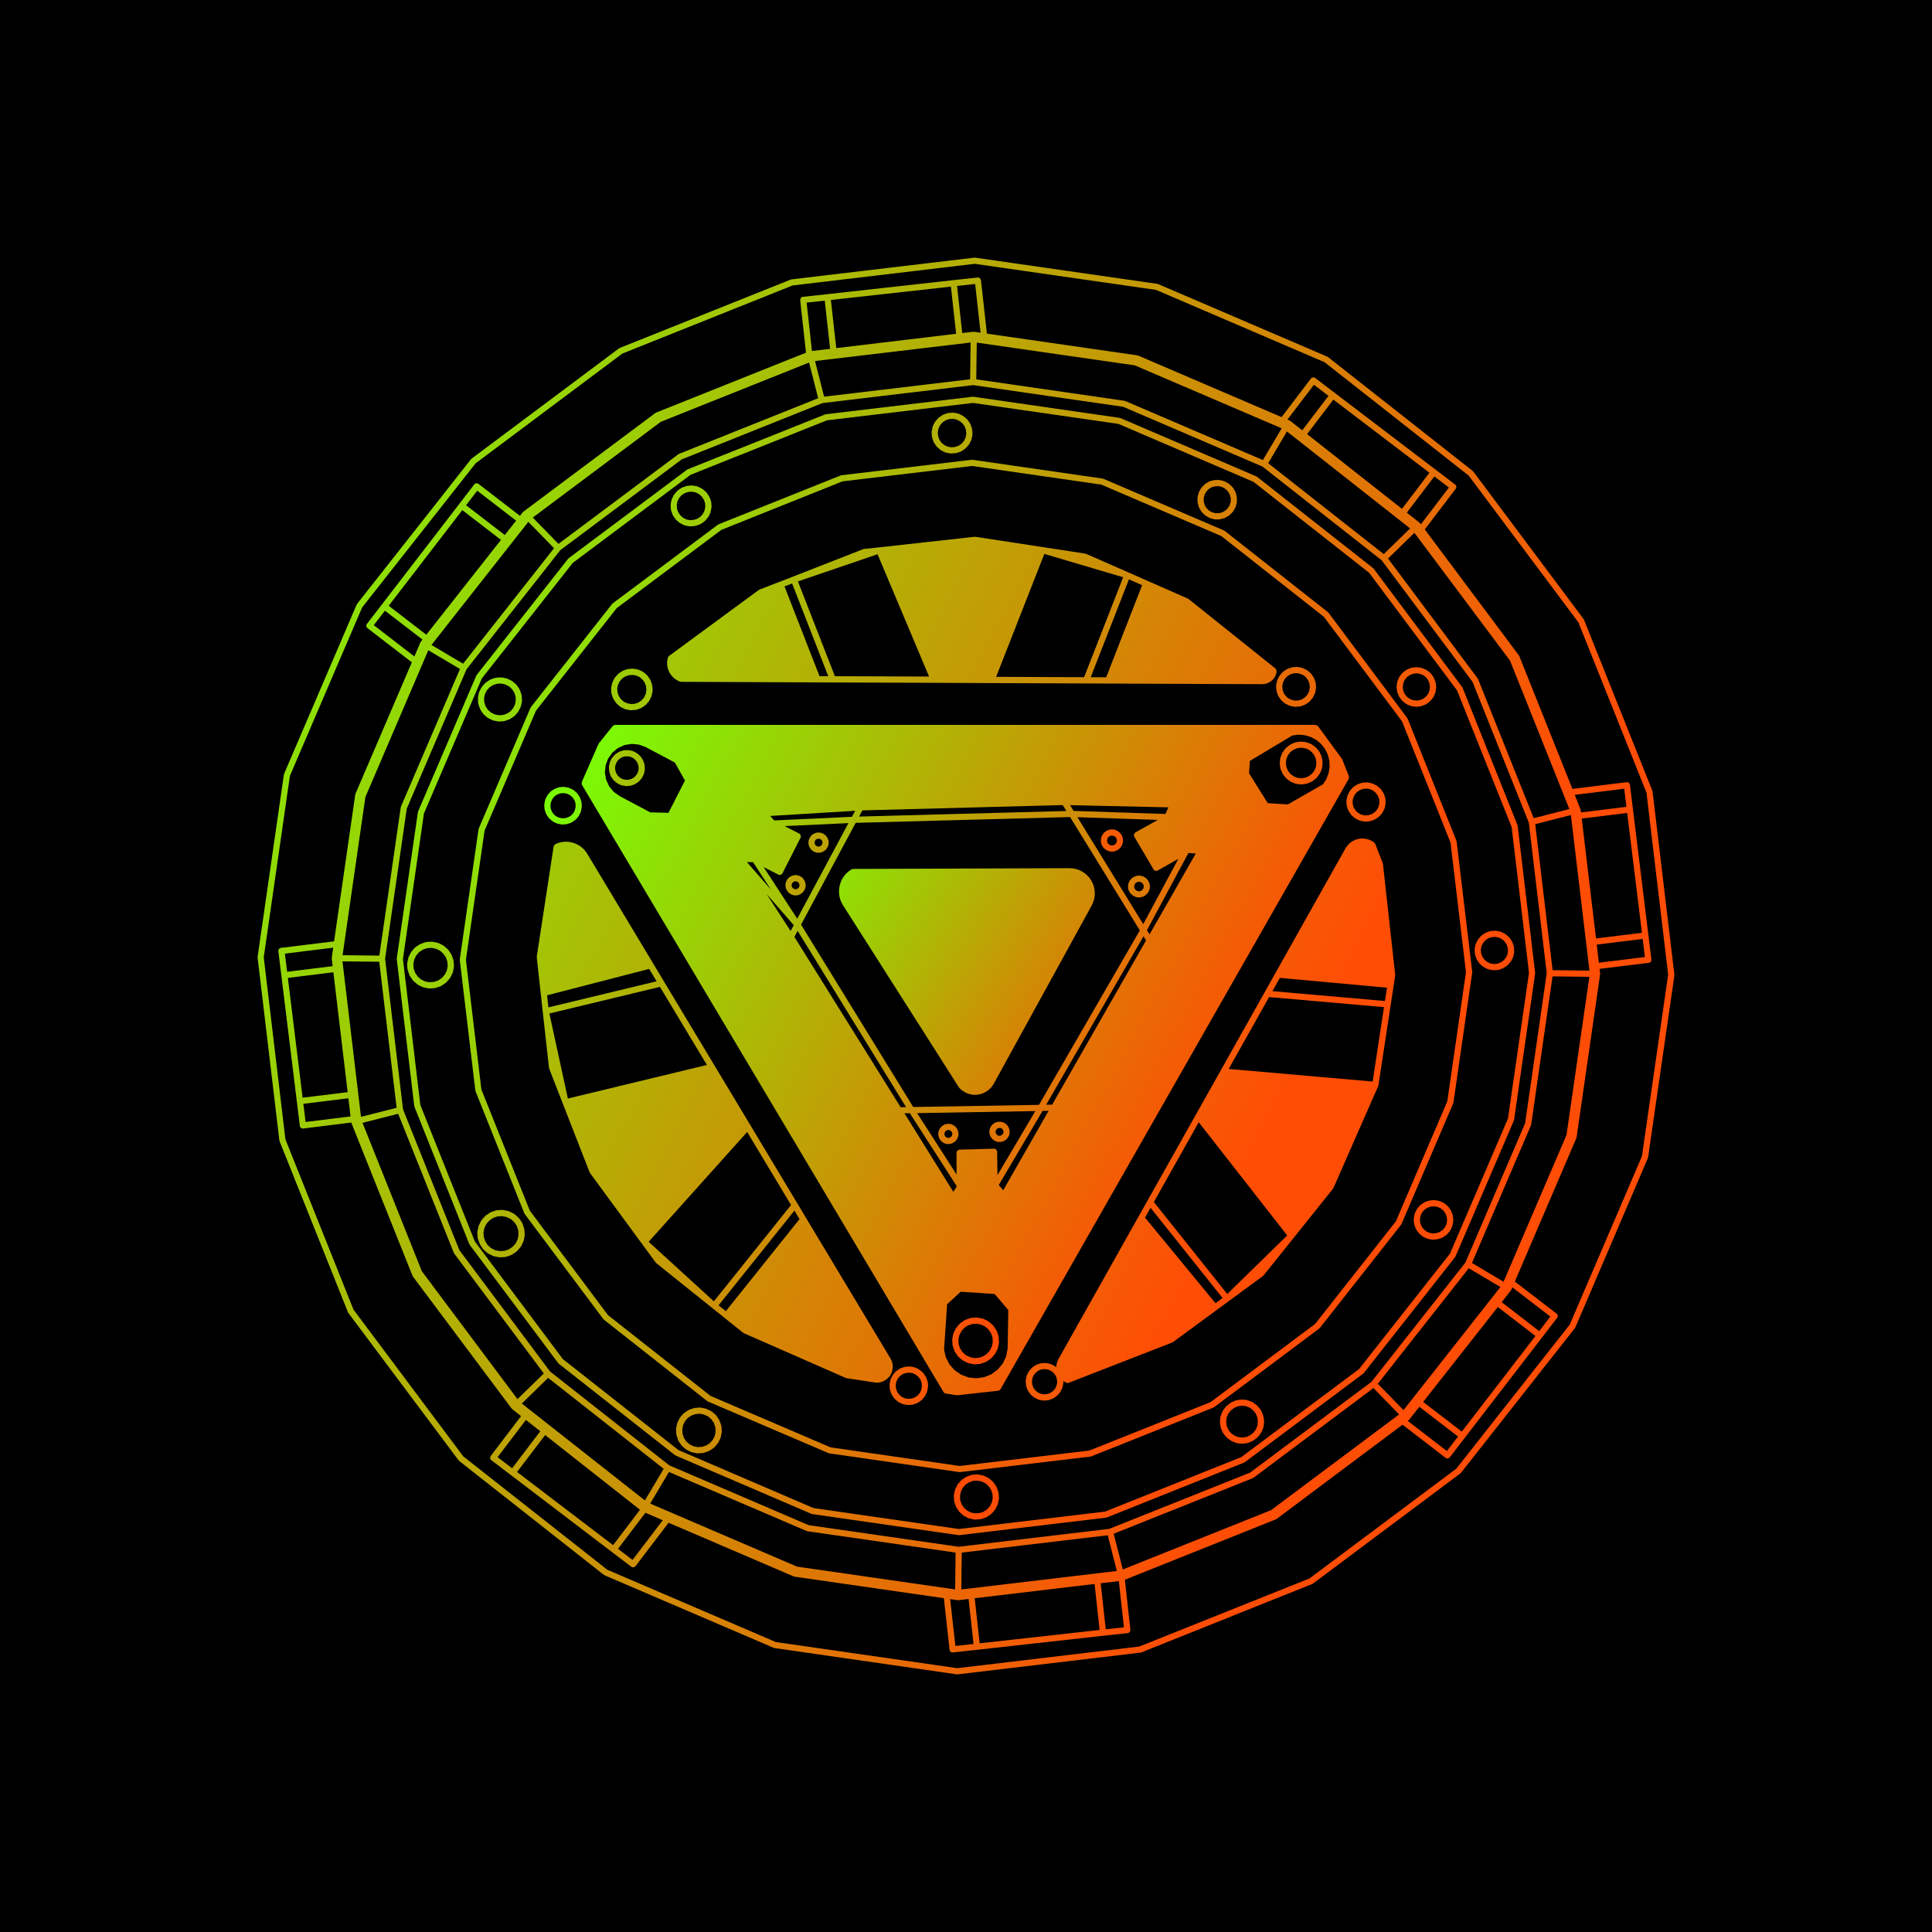 <svg data-v-fde0c5aa="" xmlns="http://www.w3.org/2000/svg" viewBox="0 0 300 300" class="icon"><!----><defs data-v-fde0c5aa=""><!----></defs><rect data-v-fde0c5aa="" fill="#000000" x="0" y="0" width="300px" height="300px" class="logo-background-square"></rect><!----><defs data-v-fde0c5aa=""><linearGradient data-v-fde0c5aa="" gradientTransform="rotate(25)" id="bca1e1ef-54bd-4dc3-9802-10260773a60f" x1="0%" y1="0%" x2="100%" y2="0%"><stop data-v-fde0c5aa="" offset="0%" stop-color="#77FF05" stop-opacity="1"></stop><stop data-v-fde0c5aa="" offset="100%" stop-color="#FF4D05" stop-opacity="1"></stop></linearGradient></defs><g data-v-fde0c5aa="" id="0ae3cda8-65e9-40e0-8371-17e565633cf2" fill="url(#bca1e1ef-54bd-4dc3-9802-10260773a60f)" stroke="none" transform="matrix(2.736,0,0,2.736,12.318,13.277)"><path d="M57.633 45.841c0-.006-.006-.01-.006-.016s.006-.01.005-.016l-.023-.214c-.001-.005-.006-.008-.007-.013s.003-.01.002-.015l-.059-.211c-.002-.006-.009-.008-.011-.013-.002-.006.001-.012-.001-.017l-.094-.193c-.002-.005-.009-.006-.012-.01-.003-.005 0-.011-.004-.016l-.125-.176c-.004-.005-.01-.004-.014-.008-.004-.005-.002-.012-.006-.016l-.156-.152c-.004-.004-.01-.002-.014-.006-.005-.004-.004-.011-.01-.014l-.178-.123c-.005-.003-.012-.001-.016-.003-.005-.003-.006-.01-.011-.012l-.196-.091c-.006-.003-.012.001-.018-.001-.005-.002-.008-.009-.014-.01l-.211-.053c-.005-.001-.009.003-.014.002-.006-.001-.008-.007-.014-.007l-.215-.018c-.003 0-.004.003-.008.003l-.006-.003-12.285.044c-.019 0-.031.015-.048.021-.017.004-.035 0-.051.01l-.141.097c-.003.003-.003.008-.007.011-.003.002-.008.001-.012.004l-.126.114c-.003.003-.002.009-.006.013-.003.003-.007.002-.01.005l-.108.129c-.002.003-.001.007-.003.01-.002.004-.007.003-.009.007l-.094.144c-.003.004 0 .01-.002.014-.002.005-.008.005-.01.01l-.07.155c-.002.004.001.008 0 .012s-.006.006-.008.01l-.05.164c-.001.004.002.008.001.012s-.005.006-.006.01l-.029.17c0 .004.003.008.002.012 0 .005-.005.007-.005.012l-.006.17c0 .005.004.008.004.012 0 .005-.004.008-.003.013l.018.167c0 .004.004.006.005.01 0 .003-.003.006-.002.01l.038.17c.001.005.006.008.008.013s-.001.009 0 .013l.062.158c.002.005.007.007.009.011s0 .008.001.012l.082.146.004.003.001.005 6.375 10.017v.001l.217.337c.004.006.013.004.018.01.006.008.005.02.013.026l.138.123c.005.005.012.003.018.007.004.003.004.009.009.012l.17.103c.006.004.014.003.021.006.004.002.005.007.01.009l.185.067c.008.003.016.003.024.004l.007.005.193.032.029.002h.005l.196-.006.001-.001c.01 0 .02-.001.029-.003l.191-.041c.003-.001.004-.005.008-.006.01-.003.019-.002.027-.006l.182-.082c.004-.002.004-.007.008-.009.006-.003.012-.001.018-.005l.161-.108c.005-.004.005-.011.009-.015.006-.003.012-.002.016-.006l.141-.138c.006-.006.004-.015.01-.021.004-.005.011-.003.014-.008l.109-.164c.002-.003 0-.007.002-.01 0-.002.004-.001.005-.003l5.555-10.11c.001-.002-.001-.005.001-.007.002-.003.005-.005.006-.008l.088-.202c.002-.005-.001-.009.001-.014s.007-.008.009-.014l.053-.211c.002-.006-.003-.01-.002-.016 0-.006.006-.009.007-.015l.015-.213zM60.753 45.366c-.001-.009-.009-.015-.011-.023s.004-.016.002-.024l-.039-.111c-.002-.009-.012-.011-.016-.019s0-.017-.006-.024l-.064-.094c-.004-.006-.013-.006-.018-.012s-.004-.014-.009-.019l-.088-.079c-.007-.006-.017-.004-.023-.008-.007-.005-.008-.015-.016-.019l-.105-.053c-.009-.004-.017.001-.026-.002-.008-.003-.012-.012-.021-.014l-.113-.021c-.008-.002-.014.005-.021.004-.007 0-.013-.007-.02-.007l-.117.006c-.01.001-.015.01-.024.012s-.018-.004-.028 0l-.111.041c-.007.002-.008.01-.014.014-.007.003-.014-.001-.02.003l-.097.062c-.008.005-.009.016-.015.021-.008.006-.018.005-.023.012l-.075.088c-.006.006-.004.016-.008.022-.005.007-.015.009-.019.017l-.05.105c-.004.007.002.015-.001.022-.003.007-.011.01-.013.018l-.023.114c-.001.008.006.015.005.022s-.009.013-.008.021l.006.114c.001.009.009.014.011.022.001.009-.005.017-.002.024l.038.114c.003.01.013.015.018.023.003.007 0 .015.005.021l.064.094c.004.006.013.004.018.01.006.007.004.017.012.022l.088.076c.006.006.016.004.022.009.006.004.007.013.014.016l.105.053c.01.005.021.004.03.007.006.002.008.008.013.009l.114.023a.207.207 0 0 0 .035.003h.014l.117-.009.006-.003c.012-.002.023-.002.035-.006l.107-.035c.008-.002.01-.01.016-.013.01-.005.021-.003.031-.01l.096-.067c.007-.005.007-.013.012-.019.006-.004.014-.003.019-.008l.079-.088c.008-.008.005-.02.01-.029.004-.006.014-.003.018-.01l.049-.1c.004-.007 0-.015.002-.022.003-.008.012-.013.014-.021l.023-.117c.001-.008-.006-.014-.005-.021s.009-.014.008-.021l-.007-.116zm-.595-.173l.068.012.061.031.056.049.04.059.021.064.004.072-.014.07-.03.06-.049.055-.06.042-.061.019-.074.006-.07-.015-.062-.031-.055-.046-.038-.057-.022-.068-.004-.068.015-.07.031-.066.044-.05.059-.037.068-.025.072-.006zM68.128 38.499l.041.267c.001.009.009.013.012.021.002.008-.003.015.001.022l.107.249c.004.01.014.014.02.021.003.006 0 .012.004.017l.17.214c.006.006.014.004.02.01.007.007.006.018.015.023l.22.161c.008.006.018.004.025.008.006.004.008.011.014.014l.252.1c.013.005.025.005.039.007.002.001.004.004.006.004l.27.029a.14.14 0 0 0 .02.001c.008 0 .018 0 .026-.002l.27-.041c.004-.001.005-.005.009-.006.012-.002.023-.002.035-.007l.248-.108c.007-.003.008-.011.014-.014.008-.005.018-.003.025-.009l.213-.167c.009-.007.008-.018.015-.025.005-.006.015-.003.02-.01l.161-.223c.004-.005.001-.012.004-.017.005-.009.014-.013.018-.021l.1-.252c.002-.008-.003-.016-.001-.023.003-.009.011-.014.012-.022l.029-.272c.001-.008-.007-.014-.007-.022 0-.008.008-.014.006-.022l-.041-.267c-.002-.009-.01-.013-.012-.021s.003-.016 0-.023l-.109-.249c-.003-.008-.012-.01-.017-.017s-.001-.016-.007-.021l-.17-.214c-.005-.007-.014-.006-.02-.011-.006-.007-.006-.017-.013-.021l-.22-.164c-.008-.006-.018-.002-.025-.006-.007-.004-.009-.014-.017-.017l-.252-.097c-.007-.003-.015.002-.022.001-.008-.002-.012-.011-.021-.012l-.27-.029c-.008-.001-.013.006-.021.006-.008.001-.015-.007-.022-.005l-.27.038c-.009.001-.013.01-.021.012-.009.003-.018-.003-.026.001l-.249.111c-.007.003-.009.013-.016.017s-.015.001-.021.006l-.215.167c-.007.006-.006.016-.012.022-.006.006-.016.006-.021.013l-.161.223c-.005.007-.001.015-.005.021s-.014.009-.016.017l-.1.252c-.004.008.002.016 0 .024s-.011.013-.012.021l-.029.272c-.001.009.006.015.006.022 0 .008-.007.014-.006.023zm1.196-.914l.229.025.205.078.185.139.14.175.092.211.033.22-.023.226-.085.21-.133.184-.178.139-.207.09-.225.034-.222-.023-.21-.083-.185-.136-.139-.174-.092-.211-.034-.22.025-.226.082-.21.134-.185.177-.138.211-.095.22-.03z"></path><path d="M72.041 39.354c.002-.003 0-.007.002-.01.01-.021.007-.043.008-.066.002-.022.009-.043.002-.064-.001-.004.002-.007 0-.01l-.372-.949c-.003-.008-.013-.01-.017-.017-.004-.008 0-.017-.006-.023l-1.361-1.857c-.004-.004-.01-.004-.013-.008-.015-.017-.034-.022-.054-.032-.021-.012-.039-.024-.063-.026-.005 0-.007-.005-.012-.005H30.411c-.004 0-.006.004-.01.004-.022.001-.04.016-.061.025-.021.01-.042.014-.057.031-.002.003-.007.002-.009.005l-.785.979c-.005.007-.002.016-.007.023-.004.007-.013.008-.017.016l-.949 2.162c-.002.005.001.011 0 .016-.007.021-.002.042-.001.064.002.023 0 .044.01.064.002.005-.001.011.002.016l20.52 34.462c.001.003.005.002.007.004a.17.17 0 0 0 .117.079l.618.094c.009.002.018.002.026.002l.019-.001 2.315-.255a.163.163 0 0 0 .121-.081c.003-.004.009-.002.012-.006l19.759-34.636zm-3.2-2.464l.339-.046.359.027.346.101.32.171.275.23.219.279.158.326.088.351.014.36-.062.354-.13.335-.187.282-1.991 1.142-1.142-.073-.09-.143-.004-.007-.137-.221v-.001l-.004-.006-.001-.001v-.001l-.138-.217v-.001l-.002-.001-.004-.007-.139-.22v-.001-.001l-.004-.005v-.001l-.137-.219-.004-.007-.137-.219-.004-.007-.141-.228-.001-.001-.001-.002-.111-.174.046-.706 2.407-1.442zM52.119 72.877l-.361.268-.407.164-.451.062-.438-.047-.418-.159-.369-.253-.293-.336-.204-.396-.1-.432.172-2.581.777-.71.187.013.258.018h.002l.259.015.258.018.258.018.261.018.258.018.184.013.771.91-.037 2.191-.089.447-.188.401-.29.34zM32.402 41.252l-1.729-.919-.344-.243-.262-.317-.17-.377-.068-.4.04-.411.142-.386.238-.336.315-.26.375-.171.407-.066.405.037.397.146 1.653.878.571 1.02-.086.168v.001l-.128.247-.001.001v.001l-.129.255v.001l-.127.246-.001.001v.001l-.001.001-.126.252v.001l-.13.252-.129.249v.001l-.001.001-.076.152-1.035-.026zM52.09 60.514v-.002c0-.03-.02-.053-.033-.077-.008-.014-.008-.032-.02-.044a.171.171 0 0 0-.122-.05h-.005l-.246.006-.242.006h-.002l-.244.009-.244.006h-.002l-.243.009-.242.003h-.001-.001l-.24.006h-.002l-.246.009c-.026.001-.044.019-.066.03-.018.009-.039.01-.052.023-.018.018-.02.044-.029.068-.006.019-.021.032-.021.053v1.235l-2.239-3.483 6.709-.115-2.148 3.633-.019-1.325zm2.375-2.661l-7.138.122-6.366-10.35 3.101-5.778 12.169-.328 3.957 6.432-5.723 9.902zM40.744 47.287l-1.907-2.929.834.426a.174.174 0 0 0 .236-.077l.129-.255.125-.247.132-.252v-.002l.128-.248v-.002l.001-.001.125-.252.129-.252v-.001l.128-.248v-.001l.129-.255c.016-.031.011-.064.007-.097-.006-.058-.029-.11-.084-.139l-.83-.423 3.625-.169-2.907 5.424zm-2.507-3.209l1.015 1.559-1.363-1.562.348.003zm22.144 3.519l-3.734-6.07 4.562.153-1.27.71-.001.001h-.002c-.021.012-.026.034-.04.052-.014.019-.034.032-.04.054s.005.043.007.064c.003.022-.004.046.008.066l.002.001v.002l.135.231v.001l.137.231.002.003.133.228v.001l.001.002h.001v.002l.135.228.003.004.132.227v.001h.001l.001.002.002.001v.001l.135.224v.002h.001v.001l.134.229v.001l.001.002h.001v.001l.137.234a.175.175 0 0 0 .237.064h.001l.002-.001.001-.001 1.167-.657-1.992 3.705zm1.713-6.411l.002-.003.001.001-.003.002zm-.451.158l-5.215-.175-.199-.326 5.579.125-.165.376zm-5.829-.505l.205.335-11.767.318.189-.352 11.373-.301zm-11.966.666l-4.411.205-.225-.254 4.821-.293-.185.342zm-3.301 6.149l-.179.331L39 45.88l1.547 1.774zm.221.326l6.153 10.001-.309.005-6.029-9.665.185-.341zm6.368 10.348l2.65 4.123v.053l-.181.285-2.777-4.456.308-.005zm5.044 4.075l2.487-4.205.345-.007-2.576 4.508-.256-.296zm3.034-4.565l-.341.007 5.523-9.557.145.234-5.327 9.316zm5.379-9.897l2.347-4.371.018-.01.406.028-2.624 4.588-.147-.235z"></path><path d="M59.227 42.749c-.001-.008-.009-.012-.011-.02-.001-.008.005-.016.002-.023l-.038-.114c-.003-.008-.012-.011-.016-.018-.004-.008 0-.017-.005-.023l-.064-.097c-.005-.007-.015-.007-.02-.013-.006-.007-.005-.017-.011-.022l-.092-.079c-.006-.006-.015-.003-.021-.008-.006-.004-.008-.013-.015-.017l-.105-.053c-.007-.004-.016.001-.023-.002s-.012-.012-.021-.014l-.117-.023c-.008-.001-.014.005-.021.005-.008-.001-.014-.009-.021-.008l-.119.006c-.01 0-.015.009-.023.011-.009.001-.017-.005-.025-.002l-.111.038c-.009.003-.012.013-.02.017-.007.004-.016 0-.021.005l-.1.067c-.007.004-.007.013-.013.019-.006.005-.015.003-.02.009l-.079.088c-.006.007-.004.018-.009.024-.005.008-.015.009-.019.017l-.053.108c-.004.008.001.016-.002.024-.002.009-.012.013-.014.021l-.02.117c-.002.007.004.013.004.02 0 .008-.008.013-.007.02l.006.12c.001.01.009.015.011.023s-.004.016-.002.024l.039.111c.002.009.011.013.015.021.003.006 0 .012.003.018l.064.1c.005.007.016.005.021.011.007.009.006.021.015.028l.091.076c.007.005.015.004.022.008.006.004.006.013.014.016l.107.053c.01.004.018.004.027.006.004.002.006.007.01.008l.115.026a.178.178 0 0 0 .039.004h.013l.12-.009.006-.003a.167.167 0 0 0 .038-.006l.111-.038c.007-.002.009-.01.015-.014.01-.004.019-.002.027-.008l.1-.067c.006-.005.006-.014.012-.019s.015-.003.02-.009l.079-.088c.008-.009.005-.021.011-.03.004-.006.014-.004.017-.011l.053-.108c.003-.007-.001-.014.001-.021.004-.008.012-.013.014-.021l.023-.117c.001-.009-.006-.016-.006-.023.002-.009.009-.015.008-.023l-.009-.118zm-.639.381l-.071-.017-.07-.034-.053-.044-.038-.06-.023-.068-.004-.076.014-.074.029-.062.05-.056.06-.04.07-.023.07-.004.076.016.062.031.057.049.038.057.024.074.006.07-.015.071-.032.064-.049.056-.06.04-.071.024-.07.006zM52.172 79.88c-.001-.009-.01-.013-.011-.021s.005-.016.001-.023l-.094-.275c-.002-.008-.012-.01-.016-.018-.003-.007.001-.016-.004-.022l-.158-.237c-.004-.007-.014-.007-.019-.013-.006-.007-.005-.017-.011-.022l-.221-.193c-.006-.006-.016-.004-.023-.008-.006-.005-.008-.014-.016-.018l-.258-.126c-.006-.003-.014.001-.021-.001-.008-.003-.012-.012-.02-.014l-.284-.059c-.009-.001-.016.005-.024.005-.008-.001-.013-.008-.022-.008l-.287.018c-.009.001-.014.01-.023.011-.009.002-.016-.004-.024-.001l-.275.097c-.007.003-.009.011-.016.015-.007.003-.015-.001-.022.004l-.24.158c-.007.005-.007.015-.014.021-.006.006-.016.004-.021.011l-.19.217c-.006.007-.003.016-.008.022-.005.008-.015.009-.019.017l-.126.261c-.003.007.001.015-.001.021-.002.008-.011.011-.012.019l-.059.281c-.002.009.005.016.004.023 0 .009-.008.015-.008.023l.018.293c0 .009.009.014.011.022.001.009-.004.016-.001.024l.094.27c.003.009.012.013.016.021.003.005 0 .012.003.018l.161.243c.004.006.013.004.018.01.006.008.005.019.013.025l.217.19c.007.006.017.004.024.009.006.004.007.013.014.016l.258.129c.011.006.022.005.033.008.005.001.007.007.012.008l.287.056a.184.184 0 0 0 .033.003h.013l.287-.021c.003 0 .003-.003.006-.003a.143.143 0 0 0 .036-.006l.275-.091c.007-.002.008-.01.015-.013.009-.004.021-.003.028-.009l.238-.161c.007-.005.007-.015.013-.021.006-.005.015-.003.021-.009l.193-.22c.007-.008.004-.02.01-.028.003-.006.012-.004.016-.01l.125-.255c.004-.007 0-.014.002-.021.003-.008.012-.013.014-.021l.059-.287c.002-.009-.006-.016-.006-.024.002-.009.009-.015.008-.023l-.022-.287zm-1.564 1.11l-.212-.105-.186-.163-.135-.204-.079-.227-.015-.245.049-.237.107-.221.157-.179.205-.136.23-.08.239-.015.243.05.213.104.188.166.13.196.08.233.018.24-.05.242-.105.213-.163.187-.199.135-.229.075-.245.018-.241-.047zM36.445 76.103c0-.009-.009-.014-.011-.022-.001-.008.004-.016.001-.024l-.097-.278c-.002-.008-.011-.01-.015-.017-.003-.007 0-.015-.004-.021l-.161-.246c-.005-.007-.014-.007-.02-.014s-.004-.017-.011-.022l-.22-.193c-.007-.006-.016-.003-.023-.008-.007-.005-.008-.014-.016-.018l-.264-.129c-.007-.003-.015.001-.022-.001-.008-.003-.011-.011-.019-.013l-.29-.062c-.01-.003-.017.005-.026.004-.009-.001-.014-.008-.024-.008l-.293.023c-.008.001-.012.009-.02.011-.007.001-.014-.004-.021-.002l-.278.094c-.008.003-.01.012-.018.016-.007.003-.016-.001-.022.004l-.246.161c-.008.005-.008.015-.015.021-.006.005-.016.004-.022.011l-.193.222c-.006.007-.003.016-.008.023-.004.006-.014.007-.017.015l-.129.264c-.003.008.001.015-.001.022s-.011.011-.013.02l-.059.287c-.002.009.005.016.004.024s-.008.015-.008.023l.021.293c0 .008.008.013.01.021.001.007-.004.014-.001.021l.091.281c.003.01.013.015.017.023.003.007 0 .015.004.021l.164.243c.004.006.013.004.018.01.006.007.005.018.012.024l.223.193c.007.006.016.004.023.009.006.004.007.013.015.017l.264.129c.01.005.02.004.03.007.004.002.006.007.011.008l.287.059a.216.216 0 0 0 .035.003h.012l.293-.021c.002 0 .003-.003.005-.003a.167.167 0 0 0 .038-.006l.278-.094c.006-.002.008-.009.013-.012.009-.004.019-.002.027-.008l.246-.161c.008-.006.008-.016.016-.022.006-.006.016-.003.021-.01l.193-.222c.007-.008.004-.019.009-.027.003-.006.012-.004.015-.01l.132-.264c.003-.007-.001-.015.001-.022.003-.009.012-.013.014-.022l.056-.287c.001-.008-.005-.015-.004-.022s.008-.014.007-.021l-.015-.295zm-1.587 1.126l-.222-.108-.187-.163-.137-.203-.077-.236-.018-.25.049-.24.109-.225.164-.188.205-.134.236-.08.25-.02.24.051.223.108.187.165.135.206.082.236.015.246-.046.242-.112.223-.164.188-.205.134-.236.08-.247.017-.244-.049zM48.155 73.606c0-.01-.009-.015-.01-.023-.001-.007.004-.014.001-.021l-.076-.229c-.003-.009-.012-.011-.016-.019-.003-.008 0-.017-.005-.023l-.135-.199c-.005-.007-.014-.007-.02-.014-.005-.006-.004-.015-.01-.021l-.182-.158c-.006-.005-.014-.003-.021-.007-.006-.005-.007-.013-.014-.017l-.217-.111c-.008-.005-.017.001-.026-.002s-.013-.013-.022-.015l-.234-.044c-.008-.001-.013.005-.021.004-.009 0-.013-.007-.022-.007l-.24.015c-.009.001-.013.009-.021.011-.008.001-.015-.005-.023-.002l-.229.076c-.009.003-.011.013-.019.017s-.017 0-.024.005l-.199.135c-.007.005-.006.014-.013.019-.006.006-.015.005-.021.011l-.158.182c-.005.006-.003.015-.007.021s-.013.008-.017.015l-.108.214c-.004.008.001.017-.002.025s-.012.013-.014.021l-.044.237c-.001.008.005.014.004.021s-.008.014-.007.021l.015.24c0 .009.009.014.01.022.001.008-.004.015-.001.022l.076.226c.003.01.012.014.017.022.003.006 0 .013.004.019l.135.202c.004.006.013.004.017.009.006.008.005.019.012.025l.179.158c.007.006.017.004.024.009.006.005.007.013.014.017l.217.108c.011.006.023.005.035.009.004.001.006.006.011.007l.237.044a.173.173 0 0 0 .032.003h.008l.24-.012.004-.002a.178.178 0 0 0 .045-.008l.226-.079c.005-.002.007-.009.012-.011.008-.004.018-.003.025-.008l.202-.132c.008-.005.008-.016.015-.022.006-.005.016-.003.022-.01l.158-.185c.007-.008.004-.02.009-.028.003-.005.012-.003.015-.009l.105-.214c.003-.007-.001-.014.001-.021.003-.009.011-.014.013-.022l.047-.234c.001-.008-.005-.015-.004-.022.001-.008.008-.014.008-.022l-.013-.239zm-1.32.896l-.173-.087-.146-.13-.107-.161-.062-.184-.012-.196.035-.189.088-.173.13-.149.158-.107.184-.061.198-.013.188.035.174.09.148.13.108.159.062.185.012.196-.038.188-.084.172-.129.15-.163.106-.181.063-.196.01-.194-.034zM26.401 41.059c0 .009.009.014.011.022.001.009-.004.016-.001.023l.076.223c.003.009.012.014.017.021.003.006 0 .013.003.019l.129.193c.004.006.013.004.018.01.006.007.005.018.012.024l.176.155c.007.006.016.004.023.009s.009.015.017.019l.208.1c.01.005.02.004.03.007.004.001.006.006.01.007l.229.047a.207.207 0 0 0 .035.003h.011l.234-.015c.002 0 .003-.002.005-.003a.176.176 0 0 0 .039-.006l.22-.073c.006-.002.008-.01.014-.012.009-.004.019-.003.028-.009l.193-.129c.007-.005.007-.015.013-.021.006-.005.016-.003.021-.009l.155-.176c.008-.009.005-.021.01-.03.004-.006.013-.004.016-.01l.103-.211c.003-.007-.001-.014.001-.021.003-.009.011-.014.013-.022l.044-.229c.001-.008-.005-.014-.004-.021s.008-.013.007-.021l-.012-.234c0-.009-.009-.014-.011-.022-.002-.009.004-.018.001-.026l-.076-.22c-.003-.008-.012-.01-.016-.018-.003-.007 0-.015-.004-.021l-.129-.193c-.005-.007-.014-.007-.02-.013-.005-.007-.004-.016-.01-.021L28.066 40c-.006-.006-.015-.003-.022-.008-.007-.005-.009-.015-.017-.019l-.208-.103c-.008-.004-.016.001-.024-.001-.008-.003-.012-.012-.02-.014l-.229-.044c-.008-.002-.014.005-.021.004-.008 0-.013-.008-.021-.007l-.234.012c-.009.001-.015.009-.023.011-.009.002-.018-.004-.027-.001l-.22.08c-.007.003-.009.011-.015.014-.007.004-.014 0-.021.004l-.196.126c-.008.005-.008.016-.015.022-.007.005-.017.004-.022.011l-.152.176c-.006.007-.003.016-.008.022-.004.007-.013.008-.017.016l-.103.211c-.003.007.001.015-.001.022-.002.007-.011.011-.013.019l-.047.229c-.001.008.005.015.004.023 0 .008-.008.014-.008.022l.015.232zm1.1-.899l.185.035.168.083.14.124.103.153.062.178.009.188-.036.187-.08.166-.127.144-.155.102-.175.058-.188.012-.186-.038-.168-.08-.139-.123-.103-.154-.062-.18-.012-.186.038-.185.083-.169.12-.139.16-.103.177-.063.186-.01zM52.192 71.316l-.018-.305c-.001-.009-.009-.014-.011-.022-.002-.008.004-.016.002-.024l-.098-.284c-.002-.008-.012-.011-.016-.018-.004-.008 0-.017-.005-.024l-.17-.249c-.005-.007-.014-.007-.019-.013-.006-.006-.004-.015-.01-.02l-.227-.199c-.006-.006-.016-.003-.022-.008s-.009-.015-.017-.019L51.314 70c-.007-.004-.015.001-.021-.001-.008-.003-.012-.012-.021-.014l-.296-.059c-.008-.001-.015.005-.023.005-.007-.001-.014-.009-.021-.008l-.302.018c-.009.001-.014.009-.022.011-.008.001-.016-.005-.024-.002l-.284.097c-.008.003-.011.012-.018.016s-.016 0-.022.005l-.252.167c-.007.005-.007.014-.013.02-.007.006-.017.005-.023.012l-.196.229c-.005.006-.003.015-.007.021-.005.007-.014.008-.017.015l-.135.27c-.004.008.001.016-.001.023-.003.008-.012.012-.014.021l-.059.296c-.001.009.005.015.005.023-.001.008-.008.013-.008.021l.018.299c0 .009.009.015.011.022.001.009-.004.016-.001.023l.097.284c.003.009.012.014.017.021.003.006 0 .013.003.019l.17.255c.004.006.013.004.018.01.006.008.005.019.013.025l.226.196c.007.006.016.004.023.009.006.004.007.013.015.017l.27.132c.01.005.021.005.032.007.004.002.005.006.009.007l.296.062a.147.147 0 0 0 .036.004h.012l.299-.021c.002 0 .003-.003.005-.003a.167.167 0 0 0 .038-.006l.287-.097c.006-.002.008-.01.014-.012.01-.005.02-.003.028-.009l.249-.167c.008-.005.008-.015.014-.021.006-.005.015-.003.02-.009l.199-.226c.008-.009.005-.021.011-.029.003-.006.013-.004.015-.01l.135-.272c.004-.007 0-.014.002-.021.003-.009.012-.014.014-.022l.059-.293c.001-.008-.006-.014-.005-.021-.003-.009.004-.014.003-.023zm-1.639.858l-.231-.113-.19-.165-.144-.216-.082-.24-.015-.253.05-.252.114-.229.167-.195.209-.139.243-.082.254-.016.254.051.227.111.19.167.146.213.08.238.016.261-.05.247-.112.229-.172.193-.211.142-.242.082-.254.017-.247-.051z"></path><path d="M82.622 50.347l-.99-8.326c-.001-.009-.009-.013-.012-.021-.002-.009.004-.017.001-.024l-3.115-7.793c-.003-.008-.012-.01-.017-.018-.004-.007-.001-.015-.005-.021l-5.021-6.718c-.006-.007-.015-.006-.021-.012s-.005-.016-.012-.021l-6.592-5.186c-.007-.006-.016-.002-.022-.007-.008-.004-.01-.014-.018-.017l-7.711-3.308c-.008-.004-.016.002-.024 0-.007-.003-.011-.011-.019-.012l-8.303-1.198c-.009-.002-.015.006-.023.005-.008 0-.014-.007-.022-.006l-8.329.993c-.009.001-.013.01-.021.012-.008.002-.015-.003-.023 0l-7.79 3.111c-.007.003-.009.012-.016.016-.007.004-.017 0-.024.006l-6.718 5.025c-.006.005-.006.014-.012.02s-.016.005-.021.012l-5.188 6.592c-.005.007-.002.016-.006.022s-.013.009-.017.017l-3.305 7.711c-.003.008.002.016 0 .023-.002.008-.011.012-.012.021l-1.198 8.303c-.001.009.006.015.006.023s-.007.014-.006.022l.993 8.329c.001.009.009.014.012.021.002.008-.003.015 0 .022l3.111 7.79c.004.01.013.014.018.022.003.005 0 .013.004.018l5.024 6.715c.004.006.013.004.018.009.007.008.006.019.014.024l6.592 5.188c.007.006.017.004.025.009.006.004.007.012.014.015l7.711 3.311c.012.005.024.005.037.007.003.001.004.005.007.005l8.3 1.195c.008.002.017.002.025.002l.021-.001 8.332-.993c.003 0 .005-.004.009-.005.012-.002.023-.002.035-.007l7.787-3.114c.007-.002.008-.01.014-.013.009-.005.019-.003.027-.009l6.717-5.025c.008-.006.008-.016.014-.021s.015-.004.02-.01l5.188-6.589c.004-.005.001-.013.005-.018.006-.008.014-.013.018-.021l3.309-7.708c.002-.007-.002-.014 0-.021.002-.009.011-.014.012-.022l1.195-8.306c.002-.009-.006-.015-.006-.023-.003-.008.005-.014.004-.022zm-1.54 8.279l-3.288 7.664-5.161 6.555-6.684 4.997-7.739 3.096-8.29.987-8.25-1.188L34 77.443l-6.557-5.16-4.996-6.677-3.094-7.747-.987-8.283 1.192-8.259 3.286-7.667 5.162-6.558 6.683-4.997 7.743-3.093 8.287-.987 8.253 1.19 7.671 3.291 6.557 5.157 4.992 6.679 3.098 7.753.984 8.278-1.192 8.263z"></path><path d="M78.166 42.902c-.001-.009-.01-.013-.012-.021-.002-.009.004-.017 0-.024l-2.768-6.923c-.004-.008-.014-.01-.018-.018-.004-.007 0-.015-.006-.021l-4.465-5.971c-.004-.007-.014-.006-.02-.012s-.005-.016-.012-.021l-5.856-4.611c-.007-.005-.016-.002-.022-.007-.008-.004-.01-.014-.018-.017l-6.852-2.936c-.009-.004-.017.002-.025 0-.008-.003-.012-.011-.02-.012l-7.376-1.066c-.008-.002-.015.006-.023.006-.008-.001-.014-.008-.022-.007l-7.403.879c-.009.001-.013.01-.021.012-.008.002-.016-.003-.023 0l-6.92 2.771c-.007.003-.009.012-.016.016-.007.004-.017 0-.024.006l-5.971 4.465c-.007.005-.006.015-.012.021-.006.005-.015.004-.021.011l-4.611 5.856c-.005.007-.002.016-.006.022s-.013.009-.017.017l-2.938 6.853c-.003.008.002.016 0 .023-.002.008-.011.012-.012.021l-1.063 7.377c-.001.009.006.015.006.023s-.007.014-.006.022l.882 7.403c.001.009.009.014.012.021.002.008-.003.016 0 .022l2.766 6.923c.004.01.013.014.018.022.003.005 0 .013.004.018l4.465 5.968c.004.006.013.004.018.009.007.008.006.019.014.024l5.856 4.614c.007.006.017.004.025.009.006.004.007.012.014.015l6.853 2.936c.012.005.024.005.037.007.003.001.004.005.007.005l7.377 1.063c.008.002.017.002.025.002l.021-.001 7.403-.882c.003 0 .005-.004.009-.005.012-.002.023-.002.035-.007l6.924-2.766c.006-.002.007-.01.013-.013.009-.005.019-.003.026-.009l5.971-4.465c.008-.006.008-.017.014-.023.006-.005.015-.003.02-.009l4.611-5.859c.004-.005.002-.013.005-.018.005-.008.015-.013.019-.021l2.936-6.85c.002-.007-.002-.015 0-.021.002-.009.011-.014.012-.022l1.066-7.38c.002-.009-.006-.015-.006-.023s.008-.014.007-.022l-.886-7.399zm-.529 14.754l-2.916 6.806-4.583 5.823-5.937 4.439-6.876 2.747-7.361.876-7.328-1.056-6.812-2.919-5.822-4.586-4.436-5.93-2.749-6.88-.876-7.357L23 42.287l2.919-6.809 4.583-5.82 5.937-4.439 6.873-2.753 7.36-.873L58 22.651l6.812 2.919 5.821 4.583 4.435 5.932 2.753 6.883.876 7.353-1.06 7.335z"></path><path d="M52.799 59.401l-.006-.105c0-.01-.01-.015-.012-.023-.001-.009.005-.017.002-.025l-.035-.1c-.002-.007-.01-.009-.014-.015-.003-.007 0-.015-.004-.021l-.055-.088c-.006-.009-.017-.009-.023-.017-.006-.006-.004-.017-.012-.022l-.079-.067c-.006-.005-.015-.003-.021-.007s-.008-.013-.015-.017l-.094-.047c-.008-.004-.017.001-.025-.002s-.013-.013-.022-.015l-.104-.018c-.007-.001-.012.005-.02.005-.007 0-.012-.008-.02-.007l-.103.006c-.008.001-.013.008-.021.01-.008.001-.014-.005-.021-.002l-.104.032c-.009.003-.012.013-.02.018-.009.003-.019 0-.027.005l-.084.059c-.008.005-.008.015-.014.021s-.016.004-.021.011l-.066.079c-.005.005-.003.013-.006.019-.005.006-.013.006-.016.013l-.051.094c-.004.01.001.02-.002.029-.004.009-.014.014-.016.023l-.018.103c-.001.007.006.013.005.02s-.007.012-.007.02l.006.103c0 .01.01.015.012.023.001.009-.005.017-.002.025l.035.1c.003.009.012.013.016.02.002.006 0 .013.003.018l.056.085c.004.007.014.004.018.01.006.008.005.019.013.025l.079.07c.007.006.017.004.023.009s.008.013.015.017l.094.047c.011.005.021.005.032.008.005.001.007.007.012.008l.103.021a.187.187 0 0 0 .034.003h.01l.103-.006.005-.002a.205.205 0 0 0 .042-.007l.103-.035c.007-.002.008-.01.015-.013.009-.005.02-.003.028-.009l.084-.059c.008-.005.008-.015.014-.02.005-.005.014-.003.019-.009l.067-.076c.006-.007.004-.018.009-.025.003-.005.013-.003.015-.009l.051-.094c.004-.009-.001-.018.002-.026.004-.01.014-.016.016-.026l.018-.103c.001-.007-.006-.013-.005-.02s.006-.014.006-.022zm-.532.203l-.054.004-.061-.013-.049-.024-.046-.04-.031-.048-.021-.057-.003-.059.009-.053.029-.055.038-.045.046-.031.056-.018.06-.004.062.011.05.024.041.035.031.051.021.058.003.062-.009.053-.028.053-.038.043-.048.033-.058.02zM71.979 40.286c-.004.007 0 .015-.002.021-.002.008-.011.012-.012.02l-.051.24c-.001.009.006.015.005.023s-.009.014-.008.022l.015.246c0 .009.009.015.011.022.001.009-.004.016-.001.023l.078.231c.004.009.012.014.017.021.003.006 0 .014.004.02l.138.205c.004.006.014.004.018.01.006.007.004.018.012.023l.182.161c.007.006.017.004.024.009.007.005.008.014.015.018l.223.108c.011.005.021.005.031.007.005.002.006.006.01.007l.24.05a.153.153 0 0 0 .036.004h.013l.246-.018.006-.003a.167.167 0 0 0 .038-.006l.231-.079c.006-.002.008-.01.014-.013.01-.004.019-.003.027-.008l.201-.135c.008-.005.008-.015.014-.021.006-.005.016-.003.021-.009l.164-.185c.007-.009.005-.02.011-.029.003-.006.012-.004.016-.01l.107-.22c.004-.007 0-.014.002-.021.003-.009.012-.013.014-.022l.047-.24c.002-.008-.005-.015-.004-.022 0-.008.008-.014.007-.021l-.015-.246c0-.009-.009-.014-.011-.021-.001-.009.005-.017.001-.024l-.078-.231c-.003-.008-.012-.01-.016-.018-.004-.007 0-.017-.005-.023l-.138-.205c-.005-.007-.014-.007-.02-.013-.006-.007-.004-.016-.011-.021l-.185-.161c-.006-.006-.016-.003-.021-.008-.008-.005-.008-.014-.016-.018l-.221-.108c-.008-.004-.016.001-.023-.001-.008-.003-.01-.011-.018-.013l-.24-.05c-.01-.002-.016.005-.025.005-.009-.002-.014-.009-.023-.009l-.243.018c-.009.001-.013.009-.021.011-.008.001-.014-.004-.021-.002l-.231.076c-.009.003-.011.012-.019.016s-.016 0-.023.005l-.208.138c-.007.005-.007.014-.013.02-.007.006-.017.004-.022.011l-.161.185c-.006.007-.003.016-.008.022s-.014.009-.018.017l-.107.219zm1.097-.383l.188.039.183.09.149.13.112.168.064.186.012.201-.039.197-.086.175-.135.151-.162.108-.191.065-.201.014-.191-.039-.181-.088-.146-.13-.113-.169-.064-.186-.012-.201.041-.194.086-.181.131-.149.168-.11.187-.062.2-.015zM41.214 45.299c0-.008-.008-.011-.009-.018-.001-.008.004-.015.001-.021l-.032-.1c-.003-.009-.012-.011-.016-.019s0-.017-.005-.024l-.059-.088c-.004-.006-.013-.006-.017-.012-.005-.006-.004-.015-.01-.021l-.076-.07c-.008-.007-.019-.005-.027-.01-.008-.006-.01-.017-.019-.021l-.097-.044c-.006-.003-.012.001-.018-.001-.006-.002-.009-.009-.016-.011l-.103-.023c-.01-.002-.018.005-.028.005-.01-.001-.016-.009-.026-.009l-.103.009c-.008.001-.013.009-.021.011s-.015-.004-.022-.001l-.1.035c-.007.003-.009.011-.016.014-.006.004-.014 0-.02.004l-.085.056c-.008.005-.009.017-.016.022-.008.007-.019.006-.026.014l-.067.082c-.004.006-.002.014-.006.02-.003.005-.011.006-.014.012l-.047.091c-.004.008 0 .017-.002.025-.003.009-.013.013-.015.021l-.021.105c-.002.009.005.016.005.024s-.008.015-.007.023l.009.103c0 .008.008.013.01.02.001.008-.004.015-.001.021l.032.097c.003.01.012.014.017.022.003.006 0 .013.004.019l.059.088c.004.006.013.004.017.009.006.008.005.019.012.025l.079.07c.007.006.017.004.024.009.006.005.007.013.014.017l.094.047c.01.005.021.004.031.007.005.002.007.008.012.009l.1.021a.207.207 0 0 0 .035.003h.01l.105-.006c.002 0 .003-.002.005-.003.014-.001.029-.002.043-.007l.1-.035c.006-.002.008-.01.014-.012.009-.005.019-.003.027-.009l.085-.059c.007-.005.007-.015.013-.02s.014-.003.019-.009l.07-.079c.007-.008.004-.019.009-.027.003-.005.012-.003.015-.009l.047-.091c.004-.007-.001-.015.002-.022.003-.009.012-.014.014-.023l.021-.103c.002-.009-.005-.016-.005-.024s.009-.016.008-.024l-.01-.105zm-.522.312l-.057.004-.059-.013-.049-.024-.047-.041-.032-.048-.019-.057-.005-.057.012-.059.025-.049.04-.049.046-.028.059-.021.056-.005.06.015.052.023.042.039.032.048.019.059.005.061-.011.054-.025.049-.042.047-.05.034-.052.018zM32.095 38.791l-.012-.22c0-.009-.009-.013-.011-.021-.001-.008.005-.016.002-.024l-.07-.211c-.002-.008-.012-.01-.015-.018-.003-.007 0-.016-.004-.022l-.12-.185c-.005-.008-.015-.008-.021-.014-.005-.007-.004-.017-.011-.022l-.167-.146c-.006-.005-.014-.003-.021-.007-.006-.005-.007-.013-.014-.017l-.196-.103c-.008-.005-.018.001-.026-.002-.009-.004-.013-.013-.022-.015l-.217-.041c-.008-.002-.014.005-.021.005-.007-.002-.011-.007-.018-.008l-.223.009c-.009 0-.014.009-.023.011-.009.001-.018-.005-.026-.002l-.208.07c-.008.003-.011.012-.018.016s-.016 0-.023.005l-.185.123c-.007.005-.007.014-.013.02-.006.005-.015.004-.02.01l-.149.167c-.006.007-.003.016-.008.022-.005.008-.015.009-.019.017l-.097.196c-.003.007.001.015-.001.022-.002.007-.01.01-.012.018l-.047.214c-.002.009.005.016.004.024-.001.009-.009.016-.008.024l.015.223c0 .009.008.013.01.021s-.004.015-.001.021l.067.211c.003.01.013.015.017.023.003.006 0 .014.004.02l.123.185c.004.006.012.004.017.009.006.008.005.019.012.025l.164.146c.007.006.017.004.024.009.006.005.007.013.014.017l.199.1c.01.005.021.005.031.008.005.001.007.007.012.008l.217.044a.207.207 0 0 0 .035.003h.009l.22-.012.004-.002c.014-.001.028-.002.042-.007l.211-.07c.006-.002.008-.01.014-.012.009-.004.019-.003.028-.009l.185-.123c.007-.005.007-.015.014-.021.006-.005.015-.003.02-.009l.146-.164c.007-.008.004-.019.009-.027.004-.006.013-.004.017-.01l.1-.196c.003-.007-.001-.015.001-.021.003-.009.012-.014.014-.022l.044-.217c.001-.008-.005-.015-.004-.022-.001-.01.006-.015.006-.024zm-1.242.58l-.153-.076-.133-.119-.095-.144-.054-.167-.012-.179.037-.166.078-.158.116-.131.147-.098.164-.056.176-.007.171.032.155.081.133.117.094.145.056.168.01.174-.035.171-.08.157-.115.128-.147.099-.166.055-.173.01-.174-.036zM33.362 32.869c0 .004.004.007.005.011 0 .005-.003.008-.003.012l.018.117c0 .004.005.006.006.011.001.004-.002.007-.001.011l.032.114c.001.004.006.006.007.011v.01l.047.111c.002.005.007.007.01.012l.001.01.062.103c.002.003.006.002.008.005.002.004 0 .009.003.013l.07.091c.002.004.008.002.011.005.003.004.002.01.006.014l.088.085c.002.003.006.001.009.004l.004.008.094.073c.003.003.008.002.012.004.003.002.003.007.006.009l.103.062c.005.003.012.002.017.005.004.002.004.006.008.008l.111.044a.176.176 0 0 0 .063.012l7.729.032.873.003 5.727.021 3.284.015 5.37.021 1.254.006h.001l8.736.035h.013l.079-.006.002-.001.012-.001.076-.012c.003 0 .004-.003.006-.003.01-.002.018-.002.027-.005l.072-.026c.002-.001.002-.003.004-.003l.008-.002.073-.032c.003-.001.003-.004.005-.005.004-.002.008-.001.011-.003l.067-.038c.004-.003.004-.008.009-.011.005-.004.011-.002.016-.006l.062-.05.004-.008c.003-.003.007-.001.01-.004l.055-.056.004-.008c.002-.002.005-.001.006-.003l.051-.059c.004-.006.002-.014.006-.021.003-.004.01-.002.013-.007l.038-.067c.002-.002 0-.005.001-.008s.005-.004.007-.008l.032-.073v-.008c.001-.004.005-.005.007-.009l.023-.073c.001-.004-.002-.007-.002-.011.002-.004.006-.007.007-.011l.015-.079c.002-.01-.006-.017-.006-.025a.126.126 0 0 0-.014-.063.164.164 0 0 0-.03-.057c-.006-.007-.005-.018-.013-.023l-4.931-3.946c-.007-.005-.016-.002-.022-.007-.008-.004-.009-.013-.017-.017l-2.305-1.014h-.001l-1.068-.472h-.001l-2.405-1.055c-.008-.003-.016.002-.023-.001-.008-.002-.012-.011-.021-.012l-2.405-.369-3.838-.586c-.008-.002-.015.006-.023.005-.008 0-.014-.008-.022-.006l-5.426.601-.852.091c-.009.001-.013.01-.021.012-.008.001-.016-.004-.024-.001L40.5 27.874h-.001l-.007.003v.001l-.757.292-1.135.439c-.008.003-.01.013-.018.017-.007.004-.016.001-.022.006l-5.089 3.741c-.018.013-.021.035-.032.052-.011.017-.029.025-.034.045l-.029.114c-.001.005.003.009.002.014s-.006.008-.007.013l-.012.117c0 .004.003.007.003.012 0 .004-.004.006-.004.01l.004.119zm24.917.717l-.879-.004 2.17-5.554.748.33-2.039 5.228zm-15.397-.061l-2.099-5.381 4.519-1.541 2.924 6.941-5.344-.019zm11.886-6.941l4.474 1.324-2.216 5.672-4.994-.019 2.736-6.977zm-14.314 1.679l2.052 5.262-.497-.002-1.988-5.093.433-.167zM67.924 34.031c-.002.009.006.016.005.023-.001.01-.009.016-.008.024l.018.249c.001.009.009.014.011.021.001.007-.004.014-.002.021l.079.24c.003.01.013.015.017.022.004.007 0 .015.004.021l.141.208c.004.006.014.004.018.01.006.007.006.018.013.024l.188.164c.007.006.017.004.024.009.006.005.008.014.016.018l.225.108c.01.005.021.004.031.007.004.001.006.006.01.007l.243.05a.216.216 0 0 0 .035.003h.011l.248-.015.006-.002c.014-.002.026-.003.039-.007l.238-.079c.006-.002.008-.01.014-.012.009-.004.02-.003.027-.009l.211-.141c.008-.005.008-.015.015-.021.006-.006.015-.004.021-.01l.164-.188c.008-.008.004-.02.01-.028.004-.006.012-.004.016-.01l.111-.226c.003-.007-.002-.014.001-.021s.012-.013.014-.022l.047-.246c.001-.008-.005-.015-.005-.022.001-.008.008-.014.008-.021l-.015-.249c-.001-.009-.009-.013-.011-.021-.001-.009.005-.017.002-.024l-.079-.234c-.003-.008-.013-.011-.017-.018-.003-.008.001-.017-.004-.023l-.141-.211c-.004-.007-.014-.007-.019-.013-.006-.006-.005-.016-.011-.021l-.19-.166c-.007-.006-.016-.003-.023-.008s-.009-.016-.018-.02l-.225-.108c-.008-.004-.016.001-.023-.001-.007-.003-.01-.011-.018-.013L69.15 33c-.01-.001-.016.005-.024.005-.009-.001-.015-.008-.022-.008l-.25.018c-.008.001-.012.009-.02.011-.008.001-.016-.005-.023-.002l-.236.079c-.01.003-.012.013-.02.017s-.017 0-.023.005l-.209.141c-.006.005-.006.014-.012.019-.006.006-.016.004-.021.011l-.164.188c-.006.006-.003.016-.008.021-.004.007-.014.008-.018.016l-.111.223c-.004.008.002.016-.001.023s-.012.011-.013.02l-.051.244zm1.18-.681l.201.041.186.088.152.136.113.171.064.191.012.205-.038.202-.089.181-.135.154-.172.115-.193.063-.202.013-.2-.042-.186-.089-.152-.133-.114-.169-.063-.194-.016-.207.041-.197.091-.183.136-.155.167-.113.193-.064.204-.014zM22.637 35.062c0 .009.009.015.011.022.001.008-.004.016-.001.023l.091.267c.003.009.011.013.016.021.003.006 0 .013.003.019l.155.237c.004.007.014.004.018.01.006.008.005.02.013.026l.211.185c.007.006.017.004.024.009.007.005.008.013.015.017l.255.123c.01.005.02.004.03.007.004.002.006.007.011.008l.275.056a.207.207 0 0 0 .035.003h.011l.281-.018c.002 0 .003-.002.005-.003a.193.193 0 0 0 .041-.006l.267-.091c.007-.002.008-.01.015-.013.008-.004.018-.002.025-.008l.234-.155c.008-.005.008-.016.015-.021.006-.006.016-.003.021-.01l.185-.214c.006-.008.004-.019.009-.026.003-.006.013-.004.016-.01l.126-.252c.003-.007-.001-.015.001-.021.003-.008.011-.013.013-.021l.056-.275c.001-.009-.005-.015-.004-.023 0-.008.008-.014.008-.022l-.018-.281c0-.009-.009-.014-.011-.021-.001-.009.004-.016.001-.024l-.091-.267c-.002-.008-.011-.01-.015-.018-.003-.007 0-.016-.004-.022l-.155-.234c-.005-.007-.015-.007-.02-.014-.006-.007-.004-.016-.011-.021l-.214-.188c-.007-.006-.016-.003-.023-.008s-.008-.014-.016-.018l-.252-.123c-.007-.004-.015.001-.022-.001-.008-.003-.012-.012-.02-.014l-.278-.056c-.009-.002-.015.005-.024.005-.007-.001-.013-.008-.021-.008l-.281.018c-.009.001-.013.009-.021.011-.009.001-.016-.005-.024-.002l-.267.091c-.008.003-.01.012-.018.016-.007.004-.016 0-.023.005l-.234.158c-.007.005-.007.015-.013.021-.006.005-.015.004-.021.01l-.185.211c-.005.006-.003.016-.007.022-.005.006-.014.007-.018.015l-.126.252c-.004.008.001.017-.001.024-.003.009-.012.012-.014.021l-.053.275c-.001.008.005.015.004.022s-.008.013-.007.021l.016.278zm1.29-1.121l.235.047.208.102.18.157.13.196.076.222.015.236-.046.229-.106.213-.154.179-.192.128-.227.077-.233.015-.234-.048-.21-.102-.177-.154-.13-.198-.076-.223-.016-.237.044-.229.105-.21.154-.176.198-.134.223-.076.233-.014zM33.573 24.062c0 .01.009.015.011.023.001.009-.004.017-.001.024l.085.243c.003.009.012.013.016.021.003.007 0 .014.004.02l.144.214c.004.006.013.004.018.01.006.007.005.018.012.024l.193.17c.006.006.016.004.023.009.006.004.006.012.013.015l.229.117c.012.006.024.006.037.009.004.002.007.007.012.008l.255.047a.173.173 0 0 0 .032.003h.012l.255-.018c.002 0 .003-.002.005-.003.012-.001.024-.002.037-.005l.246-.079c.007-.002.009-.01.015-.013.009-.004.02-.003.029-.009l.214-.144c.008-.005.008-.016.014-.021.006-.005.014-.003.02-.009l.17-.193c.007-.008.004-.02.01-.028.003-.006.013-.003.016-.01l.114-.234c.003-.007-.001-.014.001-.021.003-.009.011-.014.013-.022l.05-.252c.001-.008-.005-.015-.004-.022s.008-.014.007-.021l-.015-.258c0-.011-.009-.016-.011-.025-.002-.009.004-.016.001-.023l-.085-.24c-.003-.008-.011-.01-.015-.017s0-.015-.004-.021l-.144-.217c-.005-.008-.015-.008-.021-.014-.006-.007-.004-.017-.011-.022l-.193-.167c-.006-.005-.015-.003-.021-.007-.006-.004-.006-.013-.013-.016l-.229-.117c-.008-.004-.017.001-.025-.002-.008-.004-.012-.013-.021-.015l-.255-.05c-.008-.001-.015.005-.023.005-.009-.001-.014-.008-.023-.008l-.255.018c-.008.001-.013.009-.021.011-.008.001-.015-.005-.022-.002l-.246.082c-.008.003-.011.012-.018.016-.008.004-.017 0-.024.005l-.214.144c-.007.005-.007.015-.013.021-.006.005-.015.004-.021.01l-.17.193c-.006.007-.003.016-.008.022s-.014.008-.018.016l-.114.231c-.003.007.001.015-.001.022-.003.008-.012.012-.014.021l-.05.252c-.001.008.005.015.004.022s-.008.014-.007.021l.013.256zm1.198-1.01l.209.04.185.095.161.14.118.178.07.197.012.21-.041.209-.095.193-.137.156-.176.118-.204.065-.212.015-.207-.038-.184-.095-.163-.143-.119-.177-.069-.196-.012-.212.042-.21.093-.188.138-.158.178-.119.2-.066.213-.014zM48.389 19.931c0 .009.009.014.01.021s-.004.015-.001.022l.082.243c.003.01.012.014.017.022.003.006 0 .012.003.018l.141.214c.004.006.013.004.017.009.006.009.005.021.013.027l.193.17c.007.006.016.004.023.009.006.004.007.013.015.017l.231.114c.011.005.022.005.033.008.004.001.006.006.011.007l.251.05a.204.204 0 0 0 .034.003h.012l.258-.018c.002 0 .003-.003.006-.003.012-.001.024-.002.037-.006l.243-.079c.006-.002.008-.01.015-.013.01-.004.02-.003.029-.009l.217-.146c.007-.005.007-.015.014-.021.005-.005.014-.003.02-.009l.17-.193c.007-.008.004-.02.01-.028.003-.006.013-.004.016-.01l.114-.231c.003-.007-.001-.014.001-.021.003-.008.011-.013.013-.021l.05-.249c.001-.008-.005-.015-.004-.022 0-.009.008-.015.008-.023l-.018-.258c0-.009-.009-.013-.01-.021-.001-.009.004-.016.001-.023l-.082-.246c-.003-.008-.012-.011-.016-.018-.004-.008 0-.017-.005-.024l-.144-.214c-.005-.007-.015-.007-.021-.014-.005-.006-.004-.016-.011-.021l-.193-.167c-.006-.005-.015-.003-.021-.007s-.007-.013-.014-.017l-.231-.117c-.008-.004-.017.001-.024-.002-.008-.003-.012-.012-.021-.014l-.251-.05c-.009-.002-.016.005-.024.005-.008-.001-.013-.008-.021-.008l-.258.018c-.008.001-.013.009-.021.011-.008.001-.016-.005-.023-.002l-.243.082c-.008.003-.011.012-.018.016-.008.004-.016 0-.023.005l-.214.144c-.007.005-.007.015-.013.021-.006.005-.015.004-.021.01l-.17.193c-.006.007-.003.016-.008.022s-.014.008-.018.016l-.114.231c-.004.008.001.016-.001.023-.003.008-.012.012-.014.021l-.05.255c-.001.008.005.015.004.022 0 .009-.008.014-.007.022l.016.254zm1.194-1.013l.206.04.19.097.16.138.118.175.067.202.015.214-.041.202-.094.19-.14.159-.178.12-.197.063-.215.015-.206-.04-.19-.094-.161-.142-.113-.171-.068-.202-.015-.21.041-.21.093-.189.138-.157.177-.119.2-.067.213-.014zM63.471 23.668l.061.243c.003.01.012.014.016.022.002.007-.002.015.002.021l.123.214c.004.006.013.004.017.01.006.008.003.019.011.026l.173.176c.007.006.017.004.023.01.007.005.007.015.015.019l.213.123c.009.005.019.004.027.007.006.003.008.009.014.011l.24.067a.19.19 0 0 0 .047.006h.247a.167.167 0 0 0 .044-.006l.237-.062c.005-.001.007-.007.011-.009.011-.003.021-.002.031-.008l.217-.123c.008-.004.009-.014.016-.02.006-.005.016-.003.021-.009l.176-.176c.008-.007.006-.018.012-.025.004-.006.013-.004.016-.01l.127-.214c.004-.007 0-.014.002-.021.004-.009.014-.013.016-.022l.064-.237c.002-.009-.004-.016-.003-.024s.009-.013.009-.021v-.246c0-.008-.008-.013-.009-.021s.005-.015.003-.022l-.061-.24c-.002-.009-.012-.011-.015-.019s.001-.017-.003-.024l-.123-.217c-.004-.008-.014-.009-.02-.016-.005-.007-.003-.017-.01-.022l-.176-.176c-.006-.006-.014-.004-.021-.009s-.007-.015-.015-.019l-.211-.123c-.007-.004-.015 0-.021-.003-.008-.003-.011-.013-.02-.015l-.24-.067c-.009-.002-.016.004-.025.003-.008-.001-.014-.009-.021-.009h-.246c-.008 0-.012.007-.02.008s-.014-.005-.021-.003l-.243.059c-.009.002-.013.012-.021.015-.009.004-.018-.001-.025.004l-.215.123c-.007.004-.008.014-.014.019-.007.005-.016.003-.021.009l-.176.176c-.007.006-.005.016-.01.022s-.015.007-.02.015l-.123.214c-.004.007 0 .015-.002.022-.004.007-.012.01-.014.018l-.068.24c-.002.009.004.016.004.024-.002.009-.01.014-.01.022v.246c0 .008.008.013.009.021s-.003.015-.001.023zm1.012-.926h.199l.198.056.172.101.143.143.1.176.051.195v.2l-.053.193-.103.174-.144.143-.178.101-.19.05h-.201l-.2-.057-.17-.098-.144-.146-.099-.173-.051-.197v-.2l.055-.196.102-.175.143-.144.172-.099.198-.047zM74.795 34.413c.002.009.01.014.013.022.002.007-.003.015 0 .021l.097.229c.004.01.014.014.019.021.003.006.001.014.005.019l.152.193c.004.006.014.004.018.009.006.006.006.016.013.021l.196.152c.008.006.019.005.027.01.007.003.009.012.016.015l.232.091c.01.004.021.004.032.006.003.001.005.005.009.005l.246.032a.177.177 0 0 0 .022.001c.009 0 .017 0 .024-.002l.244-.035c.002 0 .004-.004.006-.004.012-.002.023-.002.035-.007l.229-.094c.008-.003.009-.012.016-.016.008-.004.019-.003.026-.009l.196-.155c.008-.006.006-.016.012-.022.006-.005.015-.003.02-.009l.148-.196c.004-.005.002-.013.006-.018.004-.009.014-.013.018-.022l.094-.229c.003-.008-.002-.016 0-.023.002-.009.011-.014.012-.022l.029-.246c0-.008-.007-.014-.007-.022s.007-.014.006-.022l-.035-.246c-.002-.008-.01-.013-.012-.021-.002-.007.003-.015 0-.021l-.094-.229c-.004-.008-.013-.01-.017-.017-.005-.008-.001-.017-.007-.023l-.152-.199c-.006-.008-.016-.007-.022-.013-.006-.007-.005-.017-.013-.021l-.199-.146c-.006-.005-.014-.002-.021-.005-.007-.005-.009-.014-.017-.017l-.229-.094c-.008-.003-.016.002-.024 0s-.013-.011-.021-.012l-.246-.029c-.007-.001-.013.006-.021.006-.009 0-.014-.007-.023-.006l-.246.032c-.008.001-.013.01-.021.013-.008.002-.016-.004-.023 0l-.229.097c-.008.003-.01.012-.016.017-.008.004-.017.001-.023.006l-.196.152c-.007.005-.006.015-.012.021s-.015.005-.021.012l-.148.196c-.006.008-.003.017-.007.025-.005.007-.015.009-.018.018l-.091.231c-.003.008.002.015 0 .022-.002.007-.01.011-.01.019l-.032.245c0 .009.006.015.007.022 0 .009-.008.016-.007.024l.035.247zm1.084-1.049l.199.023.189.077.158.117.124.162.077.188.028.201-.023.199-.076.186-.122.16-.16.127-.188.076-.193.028-.203-.026-.188-.073-.16-.125-.125-.158-.078-.185-.028-.201.026-.199.074-.189.12-.158.162-.126.183-.077.204-.027zM42.53 42.989l-.006-.105c0-.01-.009-.016-.011-.025-.002-.008.004-.016.001-.024l-.035-.097c-.003-.008-.011-.01-.015-.017-.003-.007 0-.014-.004-.021l-.059-.088c-.004-.007-.014-.007-.019-.013-.005-.007-.004-.016-.01-.021l-.079-.07c-.006-.006-.015-.003-.022-.008-.006-.004-.007-.013-.014-.017l-.091-.047c-.009-.005-.018.001-.027-.003-.009-.003-.014-.013-.024-.015l-.105-.018c-.006-.001-.01.004-.017.004s-.011-.007-.017-.006l-.103.003c-.01 0-.016.01-.025.011-.01.002-.019-.005-.028-.001l-.1.035c-.007.003-.009.011-.016.014-.006.004-.014 0-.02.004l-.088.056c-.008.005-.009.016-.016.022s-.019.006-.025.014l-.067.082c-.004.006-.002.014-.006.02-.003.005-.011.006-.014.012l-.047.091c-.004.008 0 .017-.002.025-.003.009-.013.013-.015.021l-.021.105c-.001.008.005.014.004.021s-.008.014-.007.021l.006.103c0 .01.009.015.011.023.001.009-.004.017-.001.025l.035.1c.003.009.012.013.016.021.003.005 0 .012.003.017l.059.088c.004.006.013.004.017.009.006.008.005.019.012.025l.079.07c.007.006.017.005.025.01.007.004.008.013.015.017l.091.044c.01.005.021.004.031.007.004.002.006.007.011.008l.103.021a.195.195 0 0 0 .034.003h.01l.105-.006c.002 0 .003-.002.005-.003.014-.001.029-.002.043-.007l.1-.035c.006-.002.007-.009.012-.011.008-.004.018-.003.025-.008l.085-.056c.008-.005.008-.016.015-.022.006-.005.016-.003.022-.01l.07-.082c.006-.008.003-.018.008-.025.003-.005.011-.003.014-.009l.047-.091c.004-.007-.001-.015.002-.022.003-.009.012-.014.014-.023l.021-.103c.001-.008-.005-.014-.004-.021.002-.008.01-.013.009-.022zm-.531.202l-.058.004-.062-.013-.046-.022-.046-.04-.033-.049-.02-.058-.003-.056.012-.061.025-.049.04-.049.046-.028.056-.021.056-.001.065.011.044.022.047.042.033.05.02.054.003.06-.011.055-.025.049-.042.051-.046.029-.055.02zM25.257 64.922c0-.008-.009-.013-.011-.021-.001-.008.004-.015.002-.022l-.097-.293c-.003-.009-.012-.011-.016-.019-.003-.008 0-.017-.005-.024l-.17-.252c-.004-.007-.013-.007-.019-.013s-.004-.015-.01-.021l-.231-.204c-.007-.006-.016-.004-.023-.008-.007-.006-.009-.016-.017-.02l-.275-.132c-.007-.004-.015.001-.022-.001-.008-.003-.011-.011-.019-.013l-.299-.062c-.008-.001-.015.005-.022.005-.008-.001-.015-.009-.022-.008l-.308.018c-.009.001-.015.009-.023.011s-.016-.004-.024-.001l-.287.1c-.008.003-.01.012-.018.016-.008.004-.016 0-.023.005l-.255.173c-.006.005-.006.013-.012.019-.006.005-.015.004-.021.01l-.202.229c-.006.007-.003.017-.008.023-.004.007-.014.008-.018.016l-.135.272c-.004.008.001.016-.001.023-.003.008-.012.011-.013.02l-.062.305c-.001.008.005.015.004.022 0 .009-.008.015-.008.023l.021.302c0 .009.009.014.011.022.001.008-.004.015-.001.022l.1.29c.003.009.011.013.016.021.003.006 0 .013.003.019l.167.255c.004.007.014.004.018.01.006.008.005.02.013.026l.231.202c.007.006.016.004.023.009.006.004.007.013.015.017l.272.135c.011.005.022.005.034.008.004.001.006.006.011.007l.302.059a.184.184 0 0 0 .033.003h.01l.305-.018c.002 0 .003-.002.005-.003a.176.176 0 0 0 .04-.006l.29-.097c.007-.002.008-.01.015-.013.009-.004.02-.003.028-.009l.255-.173c.007-.005.007-.014.013-.02.006-.005.015-.003.02-.009l.202-.229c.007-.008.004-.02.01-.028.004-.006.013-.004.016-.01l.138-.275c.003-.007-.001-.015.001-.022.003-.009.012-.013.014-.022l.059-.299c.001-.008-.005-.015-.004-.022 0-.009.008-.014.007-.022l-.023-.306zm-1.647 1.181l-.233-.115-.196-.171-.141-.217-.084-.246-.018-.258.052-.258.113-.229.174-.196.217-.147.241-.083.261-.016.257.054.235.112.196.174.144.213.082.247.018.262-.049.252-.117.234-.173.195-.215.146-.246.081-.26.016-.258-.05zM21.24 49.682c0-.009-.009-.014-.011-.021-.001-.009.004-.016.001-.023l-.097-.284c-.002-.008-.012-.01-.015-.018-.004-.008 0-.017-.005-.023l-.167-.249c-.005-.007-.014-.007-.02-.013-.005-.006-.003-.015-.009-.02l-.226-.202c-.006-.006-.016-.004-.023-.008-.008-.006-.009-.016-.017-.02l-.27-.132c-.007-.004-.015.001-.023-.001-.008-.003-.011-.012-.02-.014l-.296-.059c-.009-.002-.015.005-.023.005-.005 0-.011-.007-.019-.007l-.302.018c-.009.001-.014.009-.023.011-.008.002-.016-.004-.024-.001l-.287.1c-.007.003-.009.011-.016.015-.007.003-.016-.001-.023.004l-.249.164c-.007.005-.007.015-.014.021s-.016.004-.022.011l-.199.229c-.006.007-.003.016-.008.023-.005.007-.014.008-.018.016l-.132.272c-.003.007.001.015-.001.022s-.011.011-.012.019l-.062.296c-.002.009.005.016.004.023 0 .009-.008.015-.008.023l.021.299c0 .009.009.014.011.022.001.008-.004.015-.001.022l.097.284c.003.01.012.014.017.022.003.006 0 .013.004.019l.17.252c.004.006.013.004.018.01.006.007.004.018.012.023l.223.196c.006.006.016.004.022.009s.008.014.016.018l.272.135c.01.005.022.005.033.008.004.001.006.006.011.007l.296.059a.204.204 0 0 0 .034.003h.012l.299-.021c.002 0 .003-.003.006-.003.012-.001.024-.002.036-.006l.287-.094c.006-.002.008-.01.014-.013.01-.004.021-.003.03-.009l.249-.17c.007-.005.007-.014.013-.02.006-.005.015-.003.02-.009l.199-.226c.007-.008.004-.02.01-.028.003-.006.013-.004.016-.01l.135-.27c.003-.007-.001-.015.001-.021.003-.009.012-.014.014-.022l.059-.296c.001-.009-.005-.015-.005-.023.001-.008.008-.014.008-.022l-.023-.302zm-1.62 1.163l-.233-.116-.187-.165-.145-.214-.082-.24-.018-.254.052-.249.112-.232.167-.192.213-.141.24-.083.256-.016.253.051.227.111.188.168.144.215.081.239.018.256-.05.251-.113.227-.171.194-.21.143-.239.078-.256.018-.247-.049zM74.68 50.459l-.694-6.281c-.001-.008-.009-.013-.011-.021s.003-.016 0-.023l-.428-1.096c-.007-.017-.026-.024-.037-.038-.012-.016-.016-.036-.033-.047l-.111-.07c-.003-.002-.007 0-.01-.002-.004-.002-.004-.006-.008-.008l-.117-.056c-.005-.002-.01.001-.014-.001-.006-.002-.007-.008-.012-.009l-.129-.038c-.004-.001-.007.002-.011.001l-.008-.005-.129-.023c-.005-.001-.009.004-.014.003-.005 0-.009-.006-.014-.006l-.132-.003h-.004c-.004 0-.007.004-.011.004-.005.001-.008-.004-.013-.003l-.129.018c-.004.001-.006.005-.011.007-.004 0-.008-.003-.012-.002l-.129.035c-.005.001-.007.007-.012.009s-.011-.002-.017.001l-.119.056c-.004.002-.005.007-.009.009-.003.002-.008 0-.011.002l-.111.07c-.004.002-.004.008-.008.01-.004.003-.008.001-.012.004l-.102.085c-.005.004-.004.011-.008.015s-.011.003-.014.007l-.086.1c-.002.003 0 .007-.003.01-.002.003-.007.003-.009.006l-.072.108c-.002.002 0 .005-.002.007-.002.003-.004.003-.006.005l-3.976 7.078-.612 1.09-2.481 4.415-1.438 2.558-2.733 4.86-.501.888-4.547 8.092c-.002.003 0 .006-.001.008-.001.003-.005.003-.006.006l-.044.097c-.002.003.001.006 0 .009-.002.004-.006.005-.007.008l-.035.105c-.001.005.003.01.001.015s-.007.007-.008.013l-.018.105c-.001.006.004.01.004.015-.001.006-.006.009-.006.014v.075l-.061-.054c-.007-.006-.016-.003-.023-.008-.007-.005-.008-.015-.016-.019l-.211-.103c-.008-.003-.015.001-.021-.001-.009-.003-.012-.012-.021-.014l-.229-.047c-.009-.002-.017.005-.024.005-.009-.001-.013-.007-.021-.008l-.232.015c-.008.001-.013.009-.021.011-.007.001-.014-.005-.021-.002l-.223.073c-.009.003-.012.013-.02.017s-.017 0-.024.005l-.193.132c-.007.005-.007.015-.013.02-.006.006-.016.005-.021.011l-.152.176c-.005.006-.002.015-.006.021-.005.007-.014.008-.018.015l-.105.208c-.004.009.001.018-.002.025-.003.009-.012.013-.014.021l-.044.231c-.001.008.005.014.005.021-.001.008-.008.014-.008.021l.015.231c.001.009.009.015.011.022s-.004.016-.002.023l.076.223c.004.009.013.014.018.021.002.006-.001.013.003.019l.129.193c.004.006.013.004.019.01.006.008.004.019.012.025l.176.152c.007.006.016.004.023.009.006.004.008.013.015.017l.208.103c.01.005.021.004.031.007.004.002.006.007.011.008l.229.047a.207.207 0 0 0 .035.003h.011l.234-.015.006-.003a.147.147 0 0 0 .041-.007l.219-.076c.007-.002.008-.009.014-.012.01-.004.02-.003.028-.009l.193-.132c.007-.005.007-.014.013-.019s.014-.003.02-.009l.154-.173c.008-.009.006-.021.012-.031.004-.006.013-.004.016-.01l.103-.211c.003-.007-.001-.014.001-.02.004-.009.012-.013.014-.021l.047-.229c.002-.009-.006-.017-.006-.025.001-.009.009-.015.008-.023l-.006-.09.051.036c.004.003.01.002.014.005.004.001.004.005.007.007l.097.05a.172.172 0 0 0 .143.008l5.886-2.291c.007-.003.008-.011.015-.014.009-.005.019-.003.025-.009l2.476-1.822.683-.501.005-.004h.001l.001-.001 1.924-1.413c.008-.006.007-.016.014-.021.006-.006.015-.004.02-.01l1.723-2.15 2.224-2.777c.004-.005.002-.012.005-.018.006-.008.015-.013.019-.021l2.54-5.783c.003-.007-.002-.015 0-.021.003-.009.012-.014.013-.022l.697-4.57.17-1.104.088-.565c.001-.009-.006-.016-.006-.023-.003-.012.004-.018.003-.027zM54.549 74.243l-.168-.082-.14-.122-.103-.153-.061-.18-.012-.188.034-.184.085-.168.123-.142.154-.105.177-.058.187-.012.187.038.169.082.14.124.103.153.06.18.015.184-.038.185-.081.166-.127.142-.156.106-.173.06-.188.012-.187-.038zm9.932-5.134l-3.997-4.856.314-.558 4.085 5.119-.402.295zm-.95-10.271l5.021 6.426-3.402 3.324-4.166-5.222 2.547-4.528zm9.871-2.309l-8.17-.715 2.292-4.079 6.522.571-.644 4.223zm-5.265-5.883l6.08.556-.117.757-6.387-.56.424-.753zM46.004 73.235c.004-.005.002-.012.005-.018.002-.004.009-.003.012-.007l.067-.12c.003-.006 0-.013.002-.019.003-.007.011-.011.013-.019l.038-.132c.001-.005-.002-.009-.001-.013.001-.005.006-.008.007-.014l.018-.138c.001-.006-.005-.011-.005-.017 0-.007.006-.011.006-.017l-.009-.138c0-.007-.007-.011-.008-.017s.004-.011.002-.017l-.035-.135c-.001-.007-.009-.009-.011-.015-.002-.007.001-.014-.001-.02l-.062-.123c-.001-.003-.004-.003-.006-.005l-.001-.007-4.798-7.985v-.001l-.48-.803-.001-.001-2.674-4.452-2.042-3.396-2.854-4.746-.612-1.02-3.747-6.237-.005-.004c-.002-.002 0-.005-.001-.007l-.088-.126c-.002-.003-.006-.003-.009-.006-.002-.002 0-.006-.003-.009l-.1-.114c-.003-.004-.008-.003-.012-.006-.003-.003-.002-.008-.005-.011l-.111-.097c-.002-.002-.006-.001-.009-.003-.003-.003-.002-.007-.005-.009l-.126-.088c-.004-.003-.009 0-.014-.003-.004-.002-.004-.008-.008-.01l-.135-.067c-.003-.002-.007.001-.01-.001-.003-.001-.004-.006-.008-.007l-.144-.053c-.004-.002-.007.002-.011 0-.004-.001-.005-.005-.009-.006l-.146-.035c-.004-.001-.007.002-.011.002-.004-.001-.006-.006-.01-.006l-.152-.018c-.004-.001-.007.003-.011.003-.003 0-.006-.004-.009-.004h-.003l-.149.003c-.003 0-.005.004-.009.004-.004 0-.007-.004-.012-.003l-.149.021c-.004.001-.007.006-.011.007-.004 0-.008-.003-.012-.002l-.146.041c-.003.001-.004.005-.008.006h-.009l-.141.056c-.006.003-.008.011-.014.014a.146.146 0 0 0-.05.049c-.014.019-.026.032-.032.054-.002.008-.01.013-.012.021l-.955 6.243c-.001.009.006.015.005.022 0 .008-.007.014-.006.022l.223 2.039v.001l.114 1.034.357 3.202c.001.009.009.014.011.021s-.003.015 0 .022l.765 1.966 1.529 3.92c.003.01.013.014.018.021.003.006 0 .013.004.019l2.944 4.011.794 1.078c.004.006.014.004.019.01.006.007.005.018.013.023l3.173 2.543.686.551 1.069.855c.007.006.017.004.025.009.006.004.007.012.014.015l5.783 2.537c.011.005.023.005.035.007.003.001.005.005.009.006l1.576.24.009.001.002.001.138.012h.015l.022-.001.138-.018c.003 0 .004-.004.007-.004.01-.002.021-.002.03-.006l.129-.047c.003-.001.004-.005.007-.006.006-.003.012-.002.018-.005l.123-.067c.005-.003.005-.009.01-.012.006-.004.013-.002.018-.007l.105-.088c.005-.005.004-.013.009-.018.004-.004.011-.002.015-.007l.086-.099zm-13.692-7.61l5.591-6.234 2.49 4.146-4.38 5.467-3.701-3.379zm-4.586-8.131l-1.048-4.826 6.275-1.512 2.665 4.432-7.892 1.906zm-1.103-5.173l-.076-.686 5.795-1.497.422.703-6.141 1.48zm13.962 11.535l.289.482-4.182 5.224-.413-.332 4.306-5.374zM49.89 59.416c0-.01-.009-.015-.011-.023-.001-.009.004-.017.001-.025l-.035-.1c-.003-.008-.012-.01-.015-.017s0-.015-.004-.021l-.059-.088c-.005-.008-.015-.008-.021-.014-.005-.007-.004-.017-.011-.022l-.079-.067c-.005-.004-.012-.002-.018-.006s-.006-.012-.012-.015l-.091-.05c-.009-.005-.019 0-.028-.003-.01-.004-.015-.015-.026-.017l-.103-.018c-.008-.001-.014.005-.022.006-.008-.001-.015-.008-.022-.008l-.105.009c-.008.001-.012.009-.02.011-.006.001-.012-.004-.019-.002l-.1.031c-.009.003-.012.013-.02.018-.008.004-.018 0-.025.005l-.085.059c-.006.004-.005.012-.011.017s-.014.003-.019.009l-.07.076c-.007.008-.004.018-.01.026-.005.007-.015.009-.019.017l-.047.096c-.004.009.001.017-.001.025-.003.009-.012.013-.014.021l-.018.103c-.001.007.005.013.004.02 0 .008-.007.013-.007.021l.006.1c0 .009.008.014.01.021s-.004.014-.001.021l.032.1c.003.01.012.015.017.023.003.006 0 .014.004.02l.059.088c.004.006.013.004.017.009.006.008.005.019.012.025l.079.07c.007.006.017.004.024.009.006.005.007.013.014.017l.094.047c.01.005.021.005.032.008.005.001.007.007.012.008l.103.021a.195.195 0 0 0 .034.003h.015l.103-.009c.003 0 .004-.003.007-.004.012-.001.024-.002.036-.006l.1-.035c.005-.002.007-.008.012-.011.008-.003.017-.002.024-.007l.088-.056c.009-.006.009-.017.017-.023.007-.006.017-.004.023-.011l.067-.079c.006-.008.003-.018.008-.025.003-.006.012-.004.015-.01l.047-.094c.003-.007-.001-.015.001-.021.003-.008.011-.013.013-.021l.021-.1c.001-.008-.005-.015-.004-.022.001-.009.008-.014.008-.022l-.007-.108zm-.527.306l-.058.005-.057-.012-.048-.025-.047-.041-.032-.048-.018-.056-.003-.058.01-.058.024-.05.041-.043.048-.034.053-.017.066-.006.054.009.049.027.045.039.033.048.02.058.003.058-.011.054-.028.056-.036.043-.049.029-.059.022zM30.195 34.485c0 .009.009.014.011.022.001.008-.004.015-.001.022l.085.246c.003.009.012.014.017.021.003.006 0 .013.003.019l.146.22c.004.006.013.004.017.009.006.008.004.018.012.024l.196.176c.007.006.017.005.024.009.007.005.008.015.016.019l.234.114c.011.005.022.005.033.008.004.001.006.006.011.007l.258.05a.184.184 0 0 0 .033.003h.01l.261-.015.005-.002c.014-.002.028-.003.042-.007l.252-.085c.007-.002.009-.01.015-.014.009-.004.019-.002.027-.008l.217-.146c.007-.005.007-.015.014-.021.005-.005.014-.003.02-.009l.173-.196c.007-.008.004-.02.01-.028.004-.007.013-.004.017-.011l.114-.237c.003-.007-.001-.014.001-.021.003-.008.011-.012.013-.021l.053-.255c.002-.009-.005-.015-.004-.023s.008-.015.008-.023l-.018-.264c0-.009-.009-.013-.011-.021-.001-.008.005-.016.002-.023l-.082-.246c-.003-.008-.012-.011-.016-.018-.003-.008 0-.017-.004-.023l-.146-.22c-.004-.007-.014-.007-.019-.013-.005-.006-.004-.015-.01-.021l-.196-.176c-.007-.006-.017-.004-.024-.009s-.009-.015-.017-.019l-.237-.114c-.007-.004-.015.001-.022-.002-.008-.002-.012-.011-.02-.013l-.255-.05c-.008-.002-.015.005-.023.005-.008-.001-.014-.008-.022-.008l-.264.018c-.008.001-.013.009-.021.011-.008.001-.015-.005-.023-.002l-.249.085c-.008.003-.011.013-.019.017-.007.003-.015-.001-.021.004l-.217.144c-.007.005-.007.015-.013.02-.006.006-.016.004-.021.011l-.173.196c-.006.007-.003.016-.008.022s-.014.008-.018.016l-.117.237c-.003.007.001.015-.001.022-.003.008-.012.012-.013.02l-.053.255c-.002.009.005.015.004.023s-.008.015-.008.023l.012.266zm1.219-1.033l.212.041.192.093.161.145.121.181.068.204.015.219-.043.208-.095.198-.141.161-.177.119-.209.07-.215.013-.214-.042-.192-.094-.161-.144-.122-.182-.07-.203-.015-.219.043-.209.097-.195.142-.162.176-.117.209-.071.218-.014zM81.434 49.141l-.015-.249c-.001-.009-.009-.014-.011-.022-.002-.008.004-.016.002-.023l-.08-.231c-.002-.008-.011-.01-.015-.017-.003-.008.001-.017-.005-.023l-.137-.208c-.006-.008-.016-.008-.021-.014-.006-.007-.004-.017-.011-.022l-.188-.161c-.006-.005-.015-.003-.021-.007s-.007-.013-.014-.016l-.223-.114c-.009-.005-.018.001-.026-.002s-.013-.013-.022-.015l-.243-.044c-.007-.001-.013.005-.021.004-.008 0-.014-.008-.021-.007l-.246.015c-.008.001-.013.009-.021.011-.008.001-.016-.005-.023-.002l-.234.079c-.009.003-.012.012-.019.016-.008.004-.017 0-.023.005l-.205.138c-.007.005-.007.015-.013.02-.007.006-.016.005-.021.011l-.164.188c-.006.006-.003.015-.008.021-.004.007-.013.008-.017.015l-.111.22c-.004.008.001.017-.002.024s-.012.011-.013.02l-.051.243c-.002.009.006.016.005.023-.001.01-.009.016-.008.024l.018.249c.001.009.009.014.011.022.002.007-.004.014-.002.021l.08.231c.002.009.012.013.016.021.003.006 0 .013.004.019l.137.208c.005.007.014.004.02.01.006.008.005.02.013.026l.188.161c.007.006.015.004.022.008.005.004.006.012.012.015l.223.114c.012.006.024.006.037.009.005.002.007.007.012.008l.243.044a.17.17 0 0 0 .031.003h.009l.246-.012.004-.002a.17.17 0 0 0 .045-.008l.234-.082c.006-.002.008-.009.013-.012.009-.004.019-.002.027-.008l.205-.138c.007-.005.007-.015.014-.021.006-.005.015-.003.02-.009l.164-.185c.007-.008.005-.02.01-.028.004-.006.013-.004.017-.01l.111-.223c.003-.007-.002-.015.001-.022.003-.009.012-.013.014-.022l.047-.243c.001-.008-.005-.015-.005-.022-.002-.009.005-.015.005-.022zm-1.37.681l-.18-.092-.154-.134-.112-.169-.063-.188-.016-.204.041-.195.091-.18.134-.153.167-.112.19-.063.203-.013.195.035.18.093.154.133.112.169.063.187.012.204-.037.198-.091.181-.133.149-.171.114-.187.065-.202.01-.196-.035zM77.961 64.183c0-.008-.008-.013-.01-.021-.001-.008.004-.015.002-.022l-.079-.234c-.003-.008-.012-.01-.016-.018-.003-.008.001-.017-.005-.023l-.137-.208c-.006-.007-.016-.008-.021-.014s-.005-.016-.011-.021l-.185-.161c-.007-.006-.016-.003-.022-.008-.006-.004-.008-.013-.015-.017l-.223-.111c-.008-.004-.017.001-.024-.002s-.012-.012-.021-.014l-.243-.047c-.009-.002-.016.005-.023.005-.009-.001-.014-.008-.022-.008l-.246.018c-.008.001-.012.008-.02.01-.007.001-.014-.004-.021-.002l-.237.076c-.009.003-.012.013-.02.017s-.018 0-.024.005l-.205.138c-.007.005-.007.014-.013.02-.006.005-.016.004-.021.01l-.164.185c-.006.007-.003.017-.009.024-.004.007-.014.008-.018.016l-.108.223c-.003.007.001.015-.001.021-.003.008-.012.012-.014.02l-.049.246c-.002.009.005.016.004.024 0 .009-.008.015-.008.023l.018.246c.001.008.009.013.01.021.002.008-.004.015-.001.022l.079.234c.003.01.012.014.017.022.003.006 0 .014.004.02l.138.205c.004.006.014.004.018.01.006.007.004.018.012.023l.185.164c.007.006.017.004.024.009.006.005.007.013.014.017l.223.111c.011.006.021.005.033.008.005.001.007.007.012.008l.243.047a.184.184 0 0 0 .033.003h.013l.248-.018c.003 0 .004-.003.006-.003a.159.159 0 0 0 .037-.006l.234-.076c.006-.002.008-.009.014-.012.01-.004.02-.003.029-.009l.205-.138c.008-.005.008-.015.014-.021.006-.005.014-.003.02-.009l.164-.185c.008-.009.005-.021.01-.029.004-.007.014-.004.018-.011l.107-.226c.004-.007 0-.014.002-.021.002-.008.01-.012.012-.021l.051-.243c.002-.009-.006-.016-.006-.024.002-.009.009-.015.008-.023l-.019-.245zm-1.355.928l-.179-.089-.15-.134-.113-.169-.064-.191-.014-.198.04-.202.087-.179.134-.15.167-.111.194-.063.202-.014.197.038.179.089.151.132.111.17.065.192.015.198-.041.198-.089.185-.132.148-.169.113-.187.061-.208.015-.196-.039zM67.24 75.781l-.044-.278c-.001-.008-.009-.012-.012-.02-.002-.007.003-.015 0-.021l-.111-.261c-.004-.009-.014-.011-.019-.018-.004-.008-.002-.019-.008-.025l-.178-.217c-.006-.006-.014-.005-.02-.01-.006-.006-.005-.014-.011-.019l-.226-.17c-.008-.005-.017-.002-.023-.006-.008-.005-.01-.015-.019-.018l-.264-.103c-.009-.003-.017.002-.025.001-.009-.002-.013-.011-.021-.012l-.278-.026c-.009-.001-.014.006-.021.006s-.013-.007-.021-.005l-.281.041c-.009.001-.013.01-.021.013-.009.002-.018-.003-.026.001l-.255.117c-.007.003-.009.013-.015.017-.008.004-.016.001-.021.006l-.22.176c-.007.005-.005.014-.011.02s-.015.005-.02.012l-.168.223c-.005.008-.002.017-.006.024s-.014.01-.017.018l-.103.264c-.004.008.002.017 0 .024s-.01.013-.011.021l-.029.281c-.001.008.006.014.007.021 0 .008-.008.014-.006.022l.041.278c.001.009.01.015.012.022s-.002.016.001.022l.114.261c.004.01.014.014.02.022.004.006.001.013.006.019l.178.217c.006.006.014.004.02.009.006.006.006.016.012.021l.227.167c.008.006.018.004.025.009.006.003.008.011.015.014l.264.103c.013.005.025.005.038.007.003.001.004.004.007.004l.278.029a.121.121 0 0 0 .019.001c.009 0 .017 0 .025-.002l.278-.041c.004-.001.006-.005.01-.006.012-.002.025-.002.037-.008l.258-.117c.006-.003.008-.011.014-.015.008-.004.017-.002.023-.008l.22-.176c.008-.006.007-.017.013-.023.006-.006.015-.004.02-.01l.166-.229c.004-.006.002-.013.005-.018.005-.009.014-.013.017-.021l.104-.258c.002-.008-.003-.016-.001-.023.003-.009.011-.014.012-.022l.029-.281c.001-.009-.007-.015-.007-.022-.002-.009.006-.015.004-.024zm-1.463.929l-.222-.086-.188-.14-.15-.184-.095-.215-.034-.235.023-.234.086-.219.141-.188.184-.147.215-.099.234-.034.231.021.22.086.189.143.15.183.092.217.037.235-.023.232-.086.215-.141.192-.186.148-.214.099-.23.034-.233-.024z"></path><path d="M88.174 41.07l-.17-1.377a.173.173 0 0 0-.195-.152l-3.07.379-3.016-7.539c-.003-.008-.012-.01-.017-.018-.004-.007-.001-.015-.005-.021l-5.342-7.148 1.754-2.303a.174.174 0 0 0-.033-.246l-1.104-.841-5.73-4.362-1.105-.841a.176.176 0 0 0-.244.033l-1.664 2.186-8.145-3.494c-.009-.004-.018.002-.025 0-.008-.003-.012-.011-.02-.012l-8.534-1.231-.337-3.03c-.002-.023-.02-.038-.03-.058-.011-.021-.015-.046-.031-.061a.16.16 0 0 0-.115-.031c-.006 0-.01-.006-.017-.005l-1.376.149-7.16.797-1.376.149a.172.172 0 0 0-.117.064c-.01.012-.007.029-.013.044-.012.027-.028.053-.024.084v.001l.328 2.977-8.51 3.401c-.008.003-.01.013-.017.017s-.016.001-.023.006L25.2 24.188c-.006.005-.006.014-.012.02s-.016.005-.021.012l-.16.203-2.35-1.81a.174.174 0 0 0-.246.032l-.847 1.102-4.392 5.707-.847 1.099a.175.175 0 0 0 .032.245l2.515 1.938-3.201 7.466c-.003.008.002.016 0 .023-.002.008-.011.012-.012.021l-1.2 8.326-3.011.37a.175.175 0 0 0-.152.195l.17 1.38.879 7.146.17 1.38a.174.174 0 0 0 .174.153l.021-.001 2.731-.34v.001c.002.008-.003.015 0 .022l3.472 8.684c.004.01.013.014.018.022.003.005 0 .012.004.017l5.602 7.488c.004.006.013.004.019.009.006.008.005.019.013.024l.501.395-1.718 2.26h-.001a.17.17 0 0 0-.031.121c0 .003-.003.005-.002.008a.174.174 0 0 0 .067.116l1.104.838 5.73 4.365 1.104.838a.182.182 0 0 0 .106.035.173.173 0 0 0 .139-.068l1.875-2.461 7.105 3.049c.012.005.024.005.037.007.003.001.004.005.007.005l8.473 1.22.325 2.925c.01.089.085.155.174.155l.02-.001 1.376-.149h.001l7.157-.797 1.379-.149a.172.172 0 0 0 .118-.064c.003-.004.001-.012.005-.016a.17.17 0 0 0 .032-.112v-.001l-.313-2.837 8.572-3.427c.006-.003.008-.011.014-.014.008-.005.018-.003.025-.009l7.147-5.349 2.44 1.879c.033.024.07.036.107.036a.174.174 0 0 0 .139-.068l.847-1.102 4.392-5.704.847-1.102a.174.174 0 0 0-.032-.245l-2.365-1.818 3.492-8.14c.002-.007-.002-.015 0-.021.002-.009.011-.014.012-.022l1.336-9.258c.002-.009-.006-.015-.006-.023s.008-.015.007-.023l-.032-.26 2.789-.342a.175.175 0 0 0 .152-.195l-.17-1.377-.878-7.15zM75.393 75.789l.045-.032c.008-.006.008-.017.014-.023.006-.005.016-.003.021-.01l.578-.737 2.197 1.689-.633.824-2.222-1.711zM49.424 85.902l.426.063c.009.002.018.002.026.002l.022-.001.571-.071.281 2.555-1.029.112-.297-2.66zm-18.027-2.223l-.826-.627 1.557-2.048.984.423-1.715 2.252zM11.793 50.301l-.127-1.032 2.743-.337-.082.573c-.001.009.006.015.006.022 0 .008-.007.014-.006.022l.05.431-2.584.321zm10.79-27.304l2.208 1.701-.644.815-2.198-1.692.634-.824zM51.15 14.03l-.362-.053c-.008-.002-.014.006-.022.005-.009 0-.014-.007-.023-.006l-.634.073-.295-2.674 1.029-.112.307 2.767zm19.745 3.584l-1.489 1.955-.683-.535c-.008-.005-.016-.002-.023-.007-.007-.004-.009-.014-.017-.017l-.118-.05 1.504-1.975.826.629zm13.509 41.947l-3.573 8.332-1.794-1.068 3.35-7.812c.002-.007-.002-.014 0-.021.002-.009.011-.014.012-.022l1.212-8.409 2.09.025-1.297 8.975zM67.637 80.854l-8.415 3.367-.517-2.028 7.895-3.154c.006-.002.007-.01.013-.013.009-.004.019-.003.026-.009l6.807-5.091 1.457 1.496-7.266 5.432zM40.732 84.06l-8.334-3.578 1.067-1.794 7.81 3.35c.012.005.024.005.037.007.003.001.004.005.007.005l8.412 1.212-.025 2.091-8.974-1.293zM19.439 67.295l-3.366-8.422 2.022-.514 3.157 7.891c.004.01.013.014.018.022.003.005 0 .012.004.017l5.088 6.807-1.494 1.458-5.429-7.259zm-3.204-26.912l3.571-8.332 1.797 1.065-3.35 7.81c-.003.008.002.016 0 .023s-.011.012-.012.021l-1.214 8.412-2.087-.022 1.295-8.977zM33 19.087l8.416-3.364.517 2.025-7.891 3.154c-.007.003-.009.012-.016.016-.007.004-.017 0-.024.006l-6.809 5.091-1.458-1.495L33 19.087zm26.904-3.203l8.335 3.573-1.067 1.799-7.809-3.35c-.008-.004-.016.002-.024 0-.007-.003-.011-.011-.019-.012l-8.415-1.217.028-2.086 8.971 1.293zm21.297 16.762l3.365 8.419-2.024.517-3.157-7.891c-.003-.008-.012-.01-.017-.018-.004-.007-.001-.015-.005-.021l-5.088-6.806 1.496-1.459 5.43 7.259zm.854 26.25l-3.391 7.91-5.326 6.763-6.891 5.154-7.991 3.193-8.547 1.017-8.514-1.226-7.911-3.394-6.765-5.324-5.15-6.89-3.198-7.993-1.017-8.545 1.23-8.52 3.391-7.907 5.321-6.761 6.898-5.157 7.986-3.192 8.547-1.02 8.517 1.231 7.907 3.394 6.766 5.321 5.15 6.89 3.197 7.993 1.017 8.545-1.226 8.518zm-6.901 16.281l-1.459-1.495 5.163-6.557 1.794 1.067-5.498 6.985zm-25.073 8.088l8.286-.985.516 2.027-8.827 1.049.025-2.091zm.475-66.592l-8.286.988-.516-2.024 8.83-1.049-.028 2.085zm24.971 8.464l-1.496 1.458-6.56-5.16 1.067-1.8 6.989 5.502zm8.088 25.072l-.986-8.288 2.024-.516 1.052 8.829-2.09-.025zM25.483 24.764l1.458 1.496-5.16 6.556-1.796-1.065 5.498-6.987zm-8.461 24.967l.986 8.288-2.022.514-1.052-8.824 2.088.022zm9.584 23.615l6.559 5.163-1.067 1.794-6.985-5.499 1.493-1.458zm58.619-32.089l-.019-.149c-.001-.008-.009-.013-.012-.021-.002-.007.003-.015.001-.021l-.324-.809 2.807-.347.127 1.029-2.58.318zm-9.084-16.354l-.039-.052c-.006-.007-.015-.006-.02-.012-.006-.006-.006-.015-.012-.02l-.729-.576 1.562-2.056.826.629-1.588 2.087zm-1.075-.876l-5.385-4.242 1.491-1.959 5.452 4.151-1.558 2.05zm-25.304-9.936l-6.804.813-.304-2.732 6.812-.758.296 2.677zm-7.151.855l-1.031.123-.303-2.747 1.029-.112.305 2.736zm-20.875 9.153l2.194 1.689-4.237 5.383-2.135-1.643 4.178-5.429zm-4.392 5.707l2.132 1.64-.096.122c-.005.007-.002.016-.006.022-.004.007-.013.009-.017.017l-.342.798-2.305-1.777.634-.822zM15.27 57.479l.123 1.029-2.551.317-.127-1.032 2.555-.314zm10.893 18.897l-1.6 2.1-.826-.627 1.608-2.115.818.642zm.275.217l5.382 4.24-1.526 2.008-5.452-4.153 1.596-2.095zm24.378 9.26l6.803-.809.287 2.61-6.809.758-.281-2.559zm7.151-.85l1.03-.12.289 2.621-1.032.112-.287-2.613zm20.494-8.605l-2.193-1.687 4.239-5.386 2.133 1.646-4.179 5.427zm4.393-5.705l-2.13-1.642.532-.676c.004-.005.002-.013.005-.019.005-.008.015-.012.019-.021l.053-.123 2.154 1.657-.633.824zm3.266-21.937l2.606-.32.127 1.029-2.613.32-.12-1.029zm2.564-.668l-2.605.32-.811-6.804 2.58-.317.836 6.801zm-76.848 2.56l2.582-.32.811 6.804-2.557.314-.836-6.798z"></path><path d="M90.411 49.503c.003-.017.013-.029.012-.047-.001-.015-.017-.023-.021-.036l-1.114-9.351c-.001-.009-.01-.013-.012-.021-.002-.009.004-.017 0-.024l-3.879-9.703c-.003-.008-.012-.01-.017-.018-.004-.007-.001-.015-.005-.021l-6.262-8.373c-.004-.007-.014-.006-.02-.012s-.005-.016-.012-.021l-8.209-6.46c-.007-.006-.016-.002-.023-.007-.007-.004-.008-.014-.016-.017l-9.607-4.122c-.008-.004-.016.002-.024 0-.007-.003-.011-.011-.019-.012L50.841 9.771c-.008-.002-.015.006-.023.005-.008 0-.014-.007-.022-.006l-10.38 1.233c-.009.001-.013.01-.021.012s-.016-.003-.023 0l-9.703 3.882c-.007.003-.009.012-.016.016-.007.004-.017 0-.024.006l-8.367 6.259c-.006.005-.006.014-.012.02s-.016.005-.021.012l-6.466 8.212c-.005.007-.002.016-.006.022s-.013.009-.017.017l-4.119 9.604c-.003.008.002.016 0 .022-.002.009-.011.013-.012.021l-1.491 10.345c-.001.009.006.015.006.023s-.007.014-.006.022l1.236 10.377c.001.009.009.014.012.021.002.008-.003.016 0 .023l3.879 9.703c.004.01.013.014.018.022.003.005 0 .012.004.017l6.258 8.367c.004.006.013.004.018.009.007.008.006.019.014.024l8.212 6.466c.007.006.017.004.025.009.006.004.007.012.014.015l9.604 4.119c.012.005.024.005.037.007.003.001.004.005.007.005l10.345 1.491c.008.002.017.002.025.002l.021-.001 10.377-1.233c.004 0 .005-.004.008-.005.013-.002.024-.002.037-.007l9.703-3.882c.006-.002.007-.01.013-.013.009-.005.019-.003.026-.009l8.371-6.258c.008-.006.007-.017.014-.023.005-.005.014-.003.019-.009l6.466-8.212c.004-.005.002-.012.005-.018.005-.008.015-.013.019-.021l4.115-9.606c.004-.007-.002-.015.001-.021.003-.009.011-.014.013-.022l1.494-10.342c.001-.009-.006-.015-.006-.023s.007-.014.006-.022l-.117-.945zm-1.725 11.259l-4.098 9.562L78.15 78.5l-8.336 6.232-9.656 3.863-10.334 1.228-10.296-1.483-9.563-4.103-8.177-6.437-6.228-8.328-3.863-9.663-1.23-10.329 1.485-10.301 4.1-9.56 6.438-8.176 8.331-6.231 9.659-3.864 10.337-1.228 10.292 1.48 9.565 4.105 8.175 6.432 6.231 8.334 3.862 9.663 1.114 9.347-.002.003.002.003.116.977-1.486 10.298z"></path></g><!----></svg>